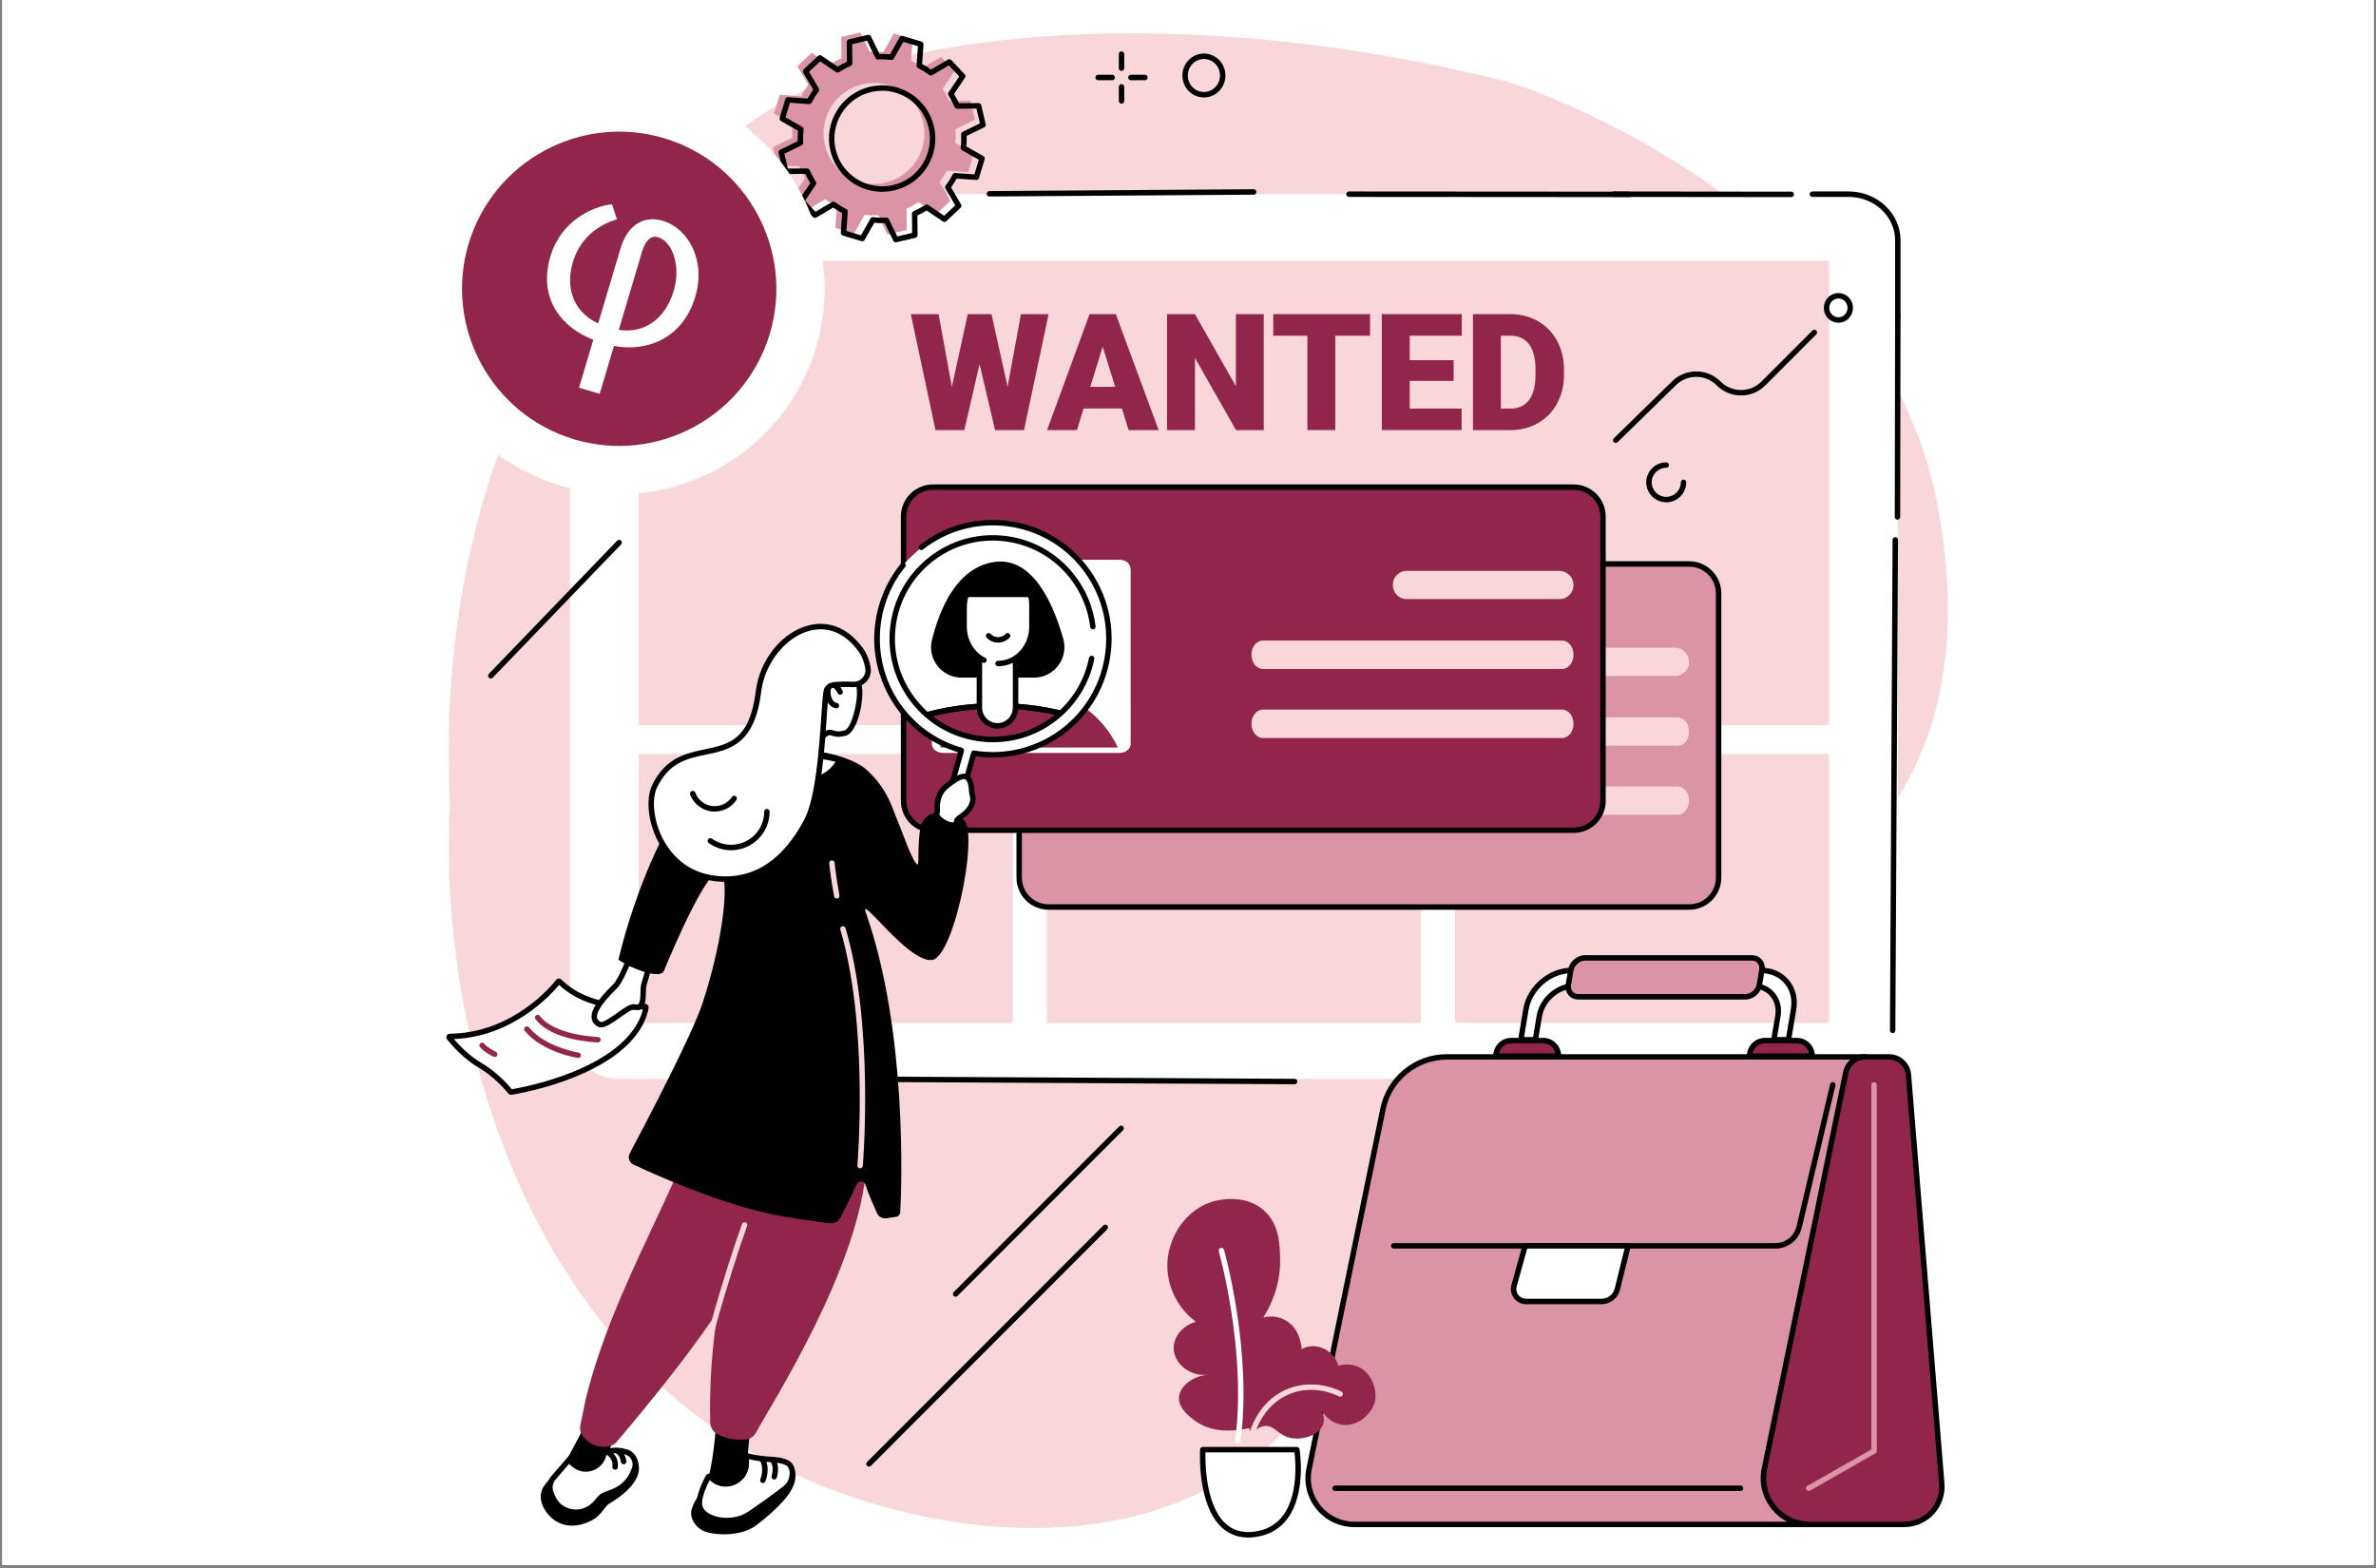 <svg xmlns="http://www.w3.org/2000/svg" xmlns:xlink="http://www.w3.org/1999/xlink" width="500" zoomAndPan="magnify" viewBox="0 0 375 247.5" height="330" preserveAspectRatio="xMidYMid meet" version="1.0"><rect x="0" y="0" width="375" height="247.5" fill="#808080" stroke="none"/><defs><clipPath id="86e6399c83"><path d="M 0.379 0 L 374.621 0 L 374.621 247 L 0.379 247 Z M 0.379 0 " clip-rule="nonzero"/></clipPath><clipPath id="1ae2b4880e"><path d="M 65 13 L 131 13 L 131 79 L 65 79 Z M 65 13 " clip-rule="nonzero"/></clipPath><clipPath id="776f37dd43"><path d="M 92.637 0 L 143.301 40.488 L 102.816 91.156 L 52.148 50.668 Z M 92.637 0 " clip-rule="nonzero"/></clipPath><clipPath id="6e06ac3f1d"><path d="M 92.637 0 L 143.301 40.488 L 102.816 91.156 L 52.148 50.668 Z M 92.637 0 " clip-rule="nonzero"/></clipPath><clipPath id="b2120e5daf"><path d="M 72 20 L 123 20 L 123 71 L 72 71 Z M 72 20 " clip-rule="nonzero"/></clipPath><clipPath id="f5609c9cc5"><path d="M 81.035 14.73 L 128.582 28.895 L 114.418 76.438 L 66.871 62.273 Z M 81.035 14.73 " clip-rule="nonzero"/></clipPath><clipPath id="adb326639c"><path d="M 81.035 14.73 L 128.582 28.895 L 114.418 76.438 L 66.871 62.273 Z M 81.035 14.73 " clip-rule="nonzero"/></clipPath></defs><g clip-path="url(#86e6399c83)"><path fill="#ffffff" d="M 0.379 0 L 374.621 0 L 374.621 254.484 L 0.379 254.484 Z M 0.379 0 " fill-opacity="1" fill-rule="nonzero"/><path fill="#ffffff" d="M 0.379 0 L 374.621 0 L 374.621 247 L 0.379 247 Z M 0.379 0 " fill-opacity="1" fill-rule="nonzero"/><path fill="#ffffff" d="M 0.379 0 L 374.621 0 L 374.621 247 L 0.379 247 Z M 0.379 0 " fill-opacity="1" fill-rule="nonzero"/></g><path fill="#f8d6da" d="M 122.809 16.48 C 63.852 52.984 71.195 123.949 71.023 127 C 69.148 160.344 81.273 209.461 121.027 230.527 C 139.867 240.508 170.23 246.996 193 233.676 C 214.258 221.234 206.418 204.672 230.641 178.66 C 258.539 148.703 279.121 154.309 298.227 127.805 C 310.848 110.301 307.164 87.902 306.105 81.477 C 298.359 34.375 243.617 14.332 237.301 12.754 C 186.23 0 141.234 5.074 122.809 16.48 " fill-opacity="1" fill-rule="nonzero"/><path fill="#ffffff" d="M 291.773 30.652 L 97.723 30.652 C 93.441 30.652 89.969 33.918 89.969 37.945 L 89.969 163.02 C 89.969 167.047 93.441 170.312 97.723 170.312 L 291.773 170.312 C 296.059 170.312 299.531 167.047 299.531 163.02 L 299.531 37.945 C 299.531 33.918 296.059 30.652 291.773 30.652 " fill-opacity="1" fill-rule="nonzero"/><path fill="#000000" d="M 156.156 31.016 C 155.918 31.016 155.727 30.828 155.727 30.59 C 155.727 30.352 155.914 30.16 156.152 30.16 L 197.863 29.871 C 198.102 29.871 198.293 30.062 198.293 30.297 C 198.297 30.535 198.105 30.727 197.871 30.73 L 156.156 31.016 " fill-opacity="1" fill-rule="nonzero"/><path fill="#000000" d="M 257.195 31.113 L 212.898 31.082 C 212.664 31.082 212.473 30.891 212.473 30.652 C 212.473 30.414 212.664 30.223 212.902 30.223 L 257.195 30.254 C 257.43 30.254 257.621 30.449 257.621 30.684 C 257.621 30.922 257.43 31.113 257.195 31.113 " fill-opacity="1" fill-rule="nonzero"/><path fill="#000000" d="M 282.715 31.113 L 254.664 31.082 C 254.426 31.082 254.234 30.887 254.234 30.652 C 254.234 30.414 254.426 30.223 254.664 30.223 L 282.719 30.254 C 282.953 30.254 283.145 30.445 283.145 30.684 C 283.145 30.918 282.953 31.113 282.715 31.113 " fill-opacity="1" fill-rule="nonzero"/><path fill="#000000" d="M 299.531 50.281 C 299.293 50.281 299.102 50.09 299.102 49.852 L 299.102 37.945 C 299.102 34.16 295.816 31.082 291.777 31.082 L 286.047 31.082 C 285.812 31.082 285.617 30.891 285.617 30.652 C 285.617 30.414 285.812 30.223 286.047 30.223 L 291.777 30.223 C 296.289 30.223 299.957 33.688 299.957 37.945 L 299.957 49.852 C 299.957 50.09 299.766 50.281 299.531 50.281 " fill-opacity="1" fill-rule="nonzero"/><path fill="#000000" d="M 299.477 82.027 C 299.238 82.027 299.047 81.836 299.047 81.598 L 299.102 49.852 C 299.102 49.613 299.293 49.422 299.531 49.422 C 299.77 49.422 299.957 49.613 299.957 49.852 L 299.902 81.598 C 299.902 81.836 299.711 82.027 299.477 82.027 " fill-opacity="1" fill-rule="nonzero"/><path fill="#000000" d="M 298.715 163.074 C 298.715 163.074 298.715 163.074 298.711 163.074 C 298.473 163.07 298.281 162.879 298.285 162.641 L 298.703 85.211 C 298.703 84.973 298.895 84.785 299.129 84.785 C 299.133 84.785 299.133 84.785 299.133 84.785 C 299.371 84.785 299.559 84.977 299.559 85.215 L 299.141 162.648 C 299.141 162.883 298.949 163.074 298.715 163.074 " fill-opacity="1" fill-rule="nonzero"/><path fill="#f8d6da" d="M 288.672 114.461 L 100.824 114.461 L 100.824 41.145 L 288.672 41.145 L 288.672 114.461 " fill-opacity="1" fill-rule="nonzero"/><path fill="#f8d6da" d="M 159.844 161.461 L 100.824 161.461 L 100.824 119.023 L 159.844 119.023 L 159.844 161.461 " fill-opacity="1" fill-rule="nonzero"/><path fill="#f8d6da" d="M 224.262 161.461 L 165.238 161.461 L 165.238 119.023 L 224.262 119.023 L 224.262 161.461 " fill-opacity="1" fill-rule="nonzero"/><path fill="#f8d6da" d="M 288.672 161.461 L 229.652 161.461 L 229.652 119.023 L 288.672 119.023 L 288.672 161.461 " fill-opacity="1" fill-rule="nonzero"/><path fill="#000000" d="M 204.32 171.141 C 204.316 171.141 204.316 171.141 204.316 171.141 L 125.043 170.715 C 124.805 170.711 124.613 170.52 124.613 170.281 C 124.617 170.047 124.801 169.859 125.047 169.855 L 204.32 170.285 C 204.559 170.285 204.75 170.477 204.746 170.715 C 204.746 170.953 204.555 171.141 204.32 171.141 " fill-opacity="1" fill-rule="nonzero"/><path fill="#92254c" d="M 159.031 61.062 L 161.129 49.586 L 165.5 49.586 L 161.621 67.887 L 157.051 67.887 L 154.602 57.453 L 152.203 67.887 L 147.645 67.887 L 143.754 49.586 L 148.137 49.586 L 150.23 61.062 L 152.742 49.586 L 156.484 49.586 L 159.031 61.062 " fill-opacity="1" fill-rule="nonzero"/><path fill="#92254c" d="M 172.078 61.062 L 176.008 61.062 L 174.035 54.715 Z M 177.062 64.469 L 171.023 64.469 L 169.969 67.887 L 165.258 67.887 L 171.965 49.586 L 176.105 49.586 L 182.863 67.887 L 178.129 67.887 L 177.062 64.469 " fill-opacity="1" fill-rule="nonzero"/><path fill="#92254c" d="M 199.457 67.887 L 195.078 67.887 L 188.598 56.5 L 188.598 67.887 L 184.191 67.887 L 184.191 49.586 L 188.598 49.586 L 195.062 60.973 L 195.062 49.586 L 199.457 49.586 L 199.457 67.887 " fill-opacity="1" fill-rule="nonzero"/><path fill="#92254c" d="M 216.23 52.992 L 210.746 52.992 L 210.746 67.887 L 206.34 67.887 L 206.34 52.992 L 200.953 52.992 L 200.953 49.586 L 216.23 49.586 L 216.23 52.992 " fill-opacity="1" fill-rule="nonzero"/><path fill="#92254c" d="M 229.426 60.121 L 222.496 60.121 L 222.496 64.492 L 230.684 64.492 L 230.684 67.887 L 218.09 67.887 L 218.09 49.586 L 230.707 49.586 L 230.707 52.992 L 222.496 52.992 L 222.496 56.852 L 229.426 56.852 L 229.426 60.121 " fill-opacity="1" fill-rule="nonzero"/><path fill="#92254c" d="M 236.883 52.992 L 236.883 64.492 L 238.414 64.492 C 239.68 64.492 240.652 64.043 241.328 63.145 C 242.008 62.242 242.348 60.902 242.348 59.125 L 242.348 58.336 C 242.348 56.566 242.008 55.234 241.328 54.34 C 240.652 53.441 239.664 52.992 238.367 52.992 Z M 232.477 67.887 L 232.477 49.586 L 238.367 49.586 C 239.98 49.586 241.434 49.953 242.723 50.688 C 244.012 51.418 245.016 52.453 245.742 53.789 C 246.465 55.129 246.832 56.625 246.84 58.285 L 246.84 59.125 C 246.84 60.805 246.488 62.305 245.777 63.633 C 245.074 64.961 244.074 66 242.793 66.75 C 241.508 67.5 240.074 67.879 238.492 67.887 L 232.477 67.887 " fill-opacity="1" fill-rule="nonzero"/><path fill="#db93a6" d="M 266.605 89.02 L 165.488 89.02 C 162.926 89.02 160.852 91.098 160.852 93.66 L 160.852 138.527 C 160.852 141.09 162.926 143.172 165.488 143.172 L 266.605 143.172 C 269.168 143.172 271.242 141.09 271.242 138.527 L 271.242 93.66 C 271.242 91.098 269.168 89.02 266.605 89.02 " fill-opacity="1" fill-rule="nonzero"/><path fill="#000000" d="M 165.488 89.445 C 163.168 89.445 161.281 91.336 161.281 93.66 L 161.281 138.527 C 161.281 140.852 163.168 142.738 165.488 142.738 L 266.609 142.738 C 268.93 142.738 270.816 140.852 270.816 138.527 L 270.816 93.66 C 270.816 91.336 268.93 89.445 266.609 89.445 Z M 266.609 143.598 L 165.488 143.598 C 162.695 143.598 160.426 141.324 160.426 138.527 L 160.426 93.66 C 160.426 90.863 162.695 88.59 165.488 88.59 L 266.609 88.59 C 269.402 88.59 271.672 90.863 271.672 93.66 L 271.672 138.527 C 271.672 141.324 269.402 143.598 266.609 143.598 " fill-opacity="1" fill-rule="nonzero"/><path fill="#f8d6da" d="M 217.562 128.613 L 264.781 128.613 C 265.777 128.613 266.586 127.609 266.586 126.371 C 266.586 125.137 265.777 124.129 264.781 124.129 L 217.562 124.129 C 216.562 124.129 215.754 125.137 215.754 126.371 C 215.754 127.609 216.562 128.613 217.562 128.613 " fill-opacity="1" fill-rule="nonzero"/><path fill="#f8d6da" d="M 217.562 117.715 L 264.781 117.715 C 265.777 117.715 266.586 116.711 266.586 115.473 C 266.586 114.234 265.777 113.23 264.781 113.23 L 217.562 113.23 C 216.562 113.23 215.754 114.234 215.754 115.473 C 215.754 116.711 216.562 117.715 217.562 117.715 " fill-opacity="1" fill-rule="nonzero"/><path fill="#f8d6da" d="M 264.363 102.238 L 240.215 102.238 C 239.023 102.238 238.062 103.234 238.062 104.461 C 238.062 105.691 239.023 106.688 240.215 106.688 L 264.418 106.688 C 265.656 106.688 266.652 105.633 266.586 104.336 C 266.52 103.145 265.516 102.238 264.363 102.238 " fill-opacity="1" fill-rule="nonzero"/><path fill="#ffffff" d="M 167.133 130.543 L 194.887 130.543 C 195.648 130.543 196.27 130.109 196.266 129.574 L 196.266 102.055 C 196.246 101.328 195.746 100.914 194.887 100.914 L 167.129 100.914 C 166.445 100.914 165.859 101.266 165.75 101.746 L 165.75 129.574 C 165.75 130.109 166.367 130.543 167.133 130.543 " fill-opacity="1" fill-rule="nonzero"/><path fill="#92254c" d="M 187.371 110.883 C 187.371 114.504 184.441 117.441 180.824 117.441 C 177.207 117.441 174.273 114.504 174.273 110.883 C 174.273 107.262 177.207 104.328 180.824 104.328 C 184.441 104.328 187.371 107.262 187.371 110.883 " fill-opacity="1" fill-rule="nonzero"/><path fill="#92254c" d="M 166.438 130.234 C 173.418 118.363 189.234 118.098 194.887 130.543 L 166.438 130.234 " fill-opacity="1" fill-rule="nonzero"/><path fill="#ffffff" d="M 166.176 101.805 L 166.176 129.574 C 166.176 129.828 166.586 130.113 167.133 130.113 L 194.887 130.113 C 195.43 130.113 195.84 129.828 195.84 129.574 L 195.836 102.055 C 195.832 101.887 195.816 101.344 194.887 101.344 L 167.129 101.344 C 166.633 101.344 166.262 101.574 166.176 101.805 Z M 194.887 130.973 L 167.133 130.973 C 166.117 130.973 165.32 130.355 165.32 129.574 L 165.32 101.746 C 165.32 101.711 165.324 101.68 165.332 101.648 C 165.488 100.973 166.242 100.484 167.129 100.484 L 194.887 100.484 C 195.973 100.484 196.668 101.082 196.695 102.043 L 196.695 129.574 C 196.695 130.355 195.902 130.973 194.887 130.973 " fill-opacity="1" fill-rule="nonzero"/><path fill="#92254c" d="M 248.367 76.891 L 147.246 76.891 C 144.684 76.891 142.609 78.969 142.609 81.535 L 142.609 126.402 C 142.609 128.965 144.684 131.043 147.246 131.043 L 248.367 131.043 C 250.926 131.043 253 128.965 253 126.402 L 253 81.535 C 253 78.969 250.926 76.891 248.367 76.891 " fill-opacity="1" fill-rule="nonzero"/><path fill="#000000" d="M 147.246 77.32 C 144.926 77.32 143.039 79.211 143.039 81.535 L 143.039 126.402 C 143.039 128.723 144.926 130.617 147.246 130.617 L 248.367 130.617 C 250.688 130.617 252.574 128.723 252.574 126.402 L 252.574 81.535 C 252.574 79.211 250.688 77.32 248.367 77.32 Z M 248.367 131.473 L 147.246 131.473 C 144.453 131.473 142.18 129.199 142.18 126.402 L 142.18 81.535 C 142.18 78.738 144.453 76.465 147.246 76.465 L 248.367 76.465 C 251.156 76.465 253.43 78.738 253.43 81.535 L 253.43 126.402 C 253.43 129.199 251.156 131.473 248.367 131.473 " fill-opacity="1" fill-rule="nonzero"/><path fill="#f8d6da" d="M 199.32 116.488 L 246.539 116.488 C 247.539 116.488 248.348 115.484 248.348 114.246 C 248.348 113.008 247.539 112.004 246.539 112.004 L 199.32 112.004 C 198.32 112.004 197.512 113.008 197.512 114.246 C 197.512 115.484 198.32 116.488 199.32 116.488 " fill-opacity="1" fill-rule="nonzero"/><path fill="#f8d6da" d="M 199.32 105.59 L 246.539 105.59 C 247.539 105.59 248.348 104.586 248.348 103.348 C 248.348 102.109 247.539 101.105 246.539 101.105 L 199.32 101.105 C 198.32 101.105 197.512 102.109 197.512 103.348 C 197.512 104.586 198.32 105.59 199.32 105.59 " fill-opacity="1" fill-rule="nonzero"/><path fill="#f8d6da" d="M 246.121 90.113 L 221.973 90.113 C 220.785 90.113 219.82 91.109 219.82 92.336 C 219.82 93.566 220.785 94.562 221.973 94.562 L 246.176 94.562 C 247.414 94.562 248.41 93.508 248.34 92.211 C 248.281 91.02 247.277 90.113 246.121 90.113 " fill-opacity="1" fill-rule="nonzero"/><path fill="#ffffff" d="M 148.887 118.418 L 176.641 118.418 C 177.406 118.418 178.023 117.984 178.023 117.445 L 178.023 89.93 C 178.004 89.203 177.504 88.789 176.641 88.789 L 148.887 88.789 C 148.203 88.789 147.617 89.141 147.508 89.617 L 147.504 117.445 C 147.504 117.984 148.125 118.418 148.887 118.418 " fill-opacity="1" fill-rule="nonzero"/><path fill="#92254c" d="M 169.129 98.758 C 169.129 102.379 166.195 105.316 162.578 105.316 C 158.961 105.316 156.031 102.379 156.031 98.758 C 156.031 95.137 158.961 92.203 162.578 92.203 C 166.195 92.203 169.129 95.137 169.129 98.758 " fill-opacity="1" fill-rule="nonzero"/><path fill="#92254c" d="M 148.195 118.109 C 155.176 106.238 170.992 105.973 176.641 118.418 L 148.195 118.109 " fill-opacity="1" fill-rule="nonzero"/><path fill="#ffffff" d="M 147.934 89.676 L 147.934 117.445 C 147.934 117.703 148.344 117.988 148.887 117.988 L 176.641 117.988 C 176.922 117.988 177.188 117.914 177.375 117.781 C 177.457 117.723 177.594 117.602 177.594 117.445 L 177.594 89.93 C 177.59 89.762 177.574 89.219 176.641 89.219 L 148.887 89.219 C 148.391 89.219 148.02 89.449 147.934 89.676 Z M 176.641 118.848 L 148.887 118.848 C 147.871 118.848 147.078 118.23 147.078 117.445 L 147.078 89.617 C 147.078 89.586 147.082 89.555 147.09 89.523 C 147.242 88.848 148 88.359 148.887 88.359 L 176.641 88.359 C 177.73 88.359 178.426 88.957 178.449 89.918 L 178.453 117.445 C 178.453 117.844 178.238 118.223 177.867 118.484 C 177.535 118.719 177.098 118.848 176.641 118.848 " fill-opacity="1" fill-rule="nonzero"/><path fill="#db93a6" d="M 136.113 13.309 C 140.395 12.301 144.68 14.961 145.684 19.246 C 146.691 23.531 144.035 27.82 139.754 28.828 C 135.477 29.836 131.191 27.176 130.184 22.891 C 129.18 18.605 131.836 14.316 136.113 13.309 Z M 122.008 23.223 L 122.715 26.238 L 126.09 26.207 C 126.379 26.879 126.719 27.512 127.105 28.109 L 125.215 30.91 L 127.336 33.164 L 130.246 31.449 C 130.824 31.875 131.434 32.258 132.074 32.582 L 131.836 35.957 L 134.797 36.852 L 136.457 33.91 C 137.164 33.992 137.887 34.012 138.609 33.977 L 140.086 37.016 L 143.098 36.309 L 143.07 32.926 C 143.738 32.637 144.371 32.297 144.969 31.91 L 147.766 33.801 L 150.02 31.684 L 148.305 28.766 C 148.73 28.191 149.109 27.578 149.438 26.938 L 152.805 27.176 L 153.699 24.211 L 150.762 22.547 C 150.844 21.84 150.863 21.117 150.824 20.391 L 153.863 18.914 L 153.156 15.898 L 149.777 15.926 C 149.492 15.258 149.152 14.625 148.762 14.027 L 150.652 11.227 L 148.535 8.969 L 145.625 10.688 C 145.047 10.262 144.434 9.879 143.797 9.551 L 144.035 6.18 L 141.074 5.285 L 139.414 8.227 C 138.707 8.145 137.984 8.121 137.258 8.16 L 135.781 5.121 L 132.773 5.828 L 132.801 9.211 C 132.133 9.5 131.5 9.84 130.902 10.227 L 128.105 8.336 L 125.852 10.453 L 127.566 13.367 C 127.141 13.945 126.762 14.559 126.434 15.199 L 123.062 14.961 L 122.172 17.926 L 125.109 19.59 C 125.027 20.297 125.004 21.016 125.043 21.742 L 122.008 23.223 " fill-opacity="1" fill-rule="nonzero"/><path fill="#000000" d="M 139.242 14.324 C 138.664 14.324 138.082 14.391 137.508 14.527 C 135.547 14.988 133.887 16.184 132.824 17.898 C 131.766 19.609 131.434 21.633 131.895 23.594 C 132.355 25.555 133.551 27.219 135.262 28.281 C 136.973 29.344 138.992 29.672 140.953 29.211 C 142.91 28.75 144.574 27.555 145.633 25.844 C 146.691 24.129 147.023 22.105 146.562 20.145 C 146.102 18.184 144.906 16.52 143.195 15.461 C 141.988 14.711 140.629 14.324 139.242 14.324 Z M 139.211 30.273 C 137.672 30.273 136.152 29.844 134.809 29.012 C 132.906 27.828 131.574 25.977 131.062 23.789 C 130.547 21.605 130.918 19.352 132.098 17.445 C 133.277 15.539 135.129 14.207 137.312 13.691 L 137.406 14.109 L 137.312 13.691 C 139.492 13.18 141.742 13.547 143.648 14.727 C 145.555 15.91 146.883 17.766 147.398 19.949 C 147.91 22.133 147.543 24.387 146.359 26.293 C 145.18 28.203 143.328 29.535 141.148 30.047 C 140.504 30.199 139.855 30.273 139.211 30.273 Z M 139.906 34.348 C 140.066 34.348 140.219 34.441 140.289 34.59 L 141.617 37.32 L 143.961 36.77 L 143.934 33.73 C 143.934 33.559 144.035 33.402 144.191 33.336 C 144.84 33.055 145.457 32.723 146.031 32.352 C 146.172 32.258 146.359 32.258 146.504 32.355 L 149.016 34.059 L 150.77 32.406 L 149.227 29.785 C 149.141 29.637 149.148 29.449 149.254 29.312 C 149.664 28.754 150.035 28.16 150.348 27.543 C 150.426 27.387 150.59 27.297 150.762 27.309 L 153.789 27.523 L 154.484 25.215 L 151.844 23.723 C 151.695 23.637 151.609 23.469 151.629 23.301 C 151.711 22.621 151.73 21.918 151.691 21.215 C 151.684 21.043 151.777 20.883 151.934 20.809 L 154.664 19.48 L 154.113 17.133 L 151.078 17.16 C 150.906 17.16 150.746 17.059 150.68 16.898 C 150.398 16.25 150.07 15.633 149.699 15.059 C 149.605 14.914 149.605 14.73 149.703 14.586 L 151.398 12.074 L 149.75 10.316 L 147.137 11.859 C 146.988 11.945 146.801 11.938 146.664 11.832 C 146.105 11.422 145.512 11.055 144.895 10.734 C 144.742 10.66 144.648 10.496 144.66 10.324 L 144.875 7.293 L 142.57 6.598 L 141.078 9.238 C 140.996 9.387 140.828 9.473 140.656 9.453 C 139.98 9.375 139.277 9.352 138.574 9.391 C 138.406 9.402 138.242 9.305 138.168 9.148 L 136.84 6.418 L 134.496 6.969 L 134.523 10.008 C 134.523 10.18 134.422 10.336 134.266 10.402 C 133.617 10.684 133 11.016 132.43 11.387 C 132.285 11.484 132.098 11.48 131.953 11.383 L 129.445 9.684 L 127.691 11.336 L 129.23 13.953 C 129.316 14.102 129.309 14.289 129.207 14.426 C 128.793 14.984 128.426 15.578 128.109 16.199 C 128.031 16.352 127.867 16.441 127.695 16.43 L 124.668 16.215 L 123.973 18.523 L 126.613 20.016 C 126.762 20.102 126.848 20.27 126.828 20.438 C 126.75 21.117 126.727 21.82 126.766 22.523 C 126.773 22.695 126.68 22.855 126.527 22.934 L 123.797 24.262 L 124.348 26.609 L 127.383 26.582 C 127.551 26.582 127.711 26.684 127.777 26.84 C 128.059 27.488 128.387 28.105 128.762 28.68 C 128.855 28.824 128.852 29.012 128.754 29.152 L 127.059 31.668 L 128.707 33.426 L 131.32 31.883 C 131.469 31.793 131.656 31.801 131.793 31.906 C 132.352 32.316 132.945 32.688 133.562 33.004 C 133.719 33.082 133.809 33.242 133.797 33.414 L 133.582 36.449 L 135.887 37.145 L 137.379 34.504 C 137.461 34.352 137.629 34.266 137.801 34.285 C 138.48 34.363 139.18 34.387 139.883 34.348 C 139.891 34.348 139.898 34.348 139.906 34.348 Z M 141.383 38.246 C 141.219 38.246 141.07 38.156 140.996 38.004 L 139.641 35.219 C 139.086 35.234 138.531 35.219 137.984 35.168 L 136.461 37.863 C 136.363 38.039 136.156 38.121 135.965 38.062 L 133.004 37.172 C 132.812 37.109 132.688 36.93 132.703 36.727 L 132.922 33.637 C 132.438 33.375 131.965 33.082 131.516 32.762 L 128.848 34.336 C 128.676 34.438 128.453 34.406 128.316 34.262 L 126.199 32.004 C 126.062 31.859 126.043 31.637 126.156 31.469 L 127.887 28.906 C 127.602 28.441 127.34 27.949 127.109 27.441 L 124.012 27.469 C 123.809 27.473 123.637 27.332 123.59 27.137 L 122.883 24.125 C 122.836 23.93 122.934 23.727 123.113 23.641 L 125.898 22.285 C 125.879 21.727 125.895 21.168 125.945 20.625 L 123.254 19.102 C 123.078 19.004 122.996 18.797 123.055 18.602 L 123.949 15.637 C 124.004 15.445 124.188 15.32 124.387 15.332 L 127.477 15.555 C 127.738 15.07 128.031 14.598 128.352 14.148 L 126.777 11.473 C 126.676 11.301 126.707 11.082 126.852 10.945 L 129.105 8.824 C 129.254 8.688 129.473 8.668 129.641 8.781 L 132.203 10.516 C 132.668 10.227 133.156 9.965 133.664 9.734 L 133.637 6.633 C 133.633 6.434 133.773 6.258 133.969 6.211 L 136.977 5.504 C 137.172 5.457 137.375 5.555 137.461 5.734 L 138.816 8.523 C 139.375 8.504 139.93 8.52 140.473 8.57 L 141.996 5.875 C 142.094 5.699 142.301 5.617 142.492 5.676 L 145.453 6.57 C 145.645 6.629 145.77 6.812 145.758 7.012 L 145.535 10.105 C 146.023 10.367 146.492 10.66 146.941 10.977 L 149.613 9.402 C 149.785 9.301 150.004 9.332 150.141 9.48 L 152.258 11.734 C 152.398 11.883 152.414 12.105 152.301 12.27 L 150.57 14.836 C 150.855 15.301 151.117 15.789 151.352 16.297 L 154.445 16.27 C 154.637 16.262 154.82 16.406 154.867 16.602 L 155.574 19.617 C 155.621 19.812 155.523 20.012 155.344 20.098 L 152.559 21.453 C 152.578 22.016 152.562 22.57 152.512 23.113 L 155.203 24.637 C 155.379 24.738 155.461 24.945 155.402 25.137 L 154.512 28.102 C 154.453 28.293 154.27 28.418 154.07 28.406 L 150.98 28.184 C 150.719 28.672 150.426 29.145 150.109 29.594 L 151.68 32.266 C 151.781 32.438 151.75 32.66 151.605 32.797 L 149.352 34.918 C 149.207 35.055 148.984 35.07 148.816 34.961 L 146.254 33.223 C 145.789 33.512 145.301 33.773 144.793 34.004 L 144.82 37.105 C 144.824 37.309 144.684 37.48 144.492 37.527 L 141.48 38.238 C 141.445 38.242 141.414 38.246 141.383 38.246 " fill-opacity="1" fill-rule="nonzero"/><path fill="#db93a6" d="M 94.676 34.219 C 102 32.496 109.336 37.043 111.055 44.379 C 112.777 51.711 108.23 59.055 100.906 60.777 C 93.582 62.5 86.25 57.949 84.531 50.613 C 82.809 43.281 87.352 35.941 94.676 34.219 Z M 70.535 51.184 L 71.746 56.344 L 77.527 56.293 C 78.02 57.438 78.598 58.527 79.262 59.551 L 76.027 64.336 L 79.652 68.199 L 84.633 65.258 C 85.621 65.992 86.668 66.641 87.766 67.199 L 87.355 72.977 L 92.422 74.504 L 95.262 69.473 C 96.473 69.613 97.707 69.648 98.949 69.582 L 101.477 74.789 L 106.629 73.574 L 106.578 67.789 C 107.719 67.293 108.809 66.715 109.828 66.051 L 114.613 69.285 L 118.469 65.656 L 115.535 60.672 C 116.266 59.68 116.914 58.633 117.473 57.535 L 123.238 57.949 L 124.77 52.875 L 119.742 50.027 C 119.883 48.816 119.918 47.582 119.852 46.34 L 125.051 43.809 L 123.84 38.648 L 118.059 38.699 C 117.566 37.555 116.984 36.469 116.32 35.445 L 119.555 30.656 L 115.934 26.797 L 110.949 29.734 C 109.961 29 108.914 28.352 107.82 27.789 L 108.23 22.02 L 103.164 20.488 L 100.32 25.52 C 99.109 25.379 97.879 25.344 96.637 25.41 L 94.109 20.207 L 88.957 21.418 L 89.008 27.203 C 87.863 27.699 86.777 28.281 85.754 28.945 L 80.973 25.707 L 77.117 29.336 L 80.051 34.32 C 79.32 35.312 78.672 36.359 78.113 37.457 L 72.344 37.047 L 70.816 42.117 L 75.844 44.965 C 75.703 46.176 75.668 47.41 75.734 48.656 L 70.535 51.184 " fill-opacity="1" fill-rule="nonzero"/><path fill="#000000" d="M 100.031 35.656 C 99.02 35.656 98 35.773 96.988 36.008 C 89.906 37.676 85.496 44.801 87.16 51.891 C 88.824 58.984 95.938 63.398 103.023 61.73 C 106.453 60.926 109.367 58.828 111.223 55.828 C 113.078 52.828 113.656 49.285 112.852 45.848 C 112.047 42.414 109.949 39.5 106.953 37.641 C 104.84 36.328 102.457 35.656 100.031 35.656 Z M 100.004 62.941 C 93.633 62.941 87.844 58.562 86.324 52.086 C 84.555 44.535 89.25 36.949 96.793 35.176 C 100.445 34.316 104.215 34.934 107.406 36.91 C 110.598 38.891 112.828 41.996 113.684 45.652 C 114.543 49.312 113.926 53.086 111.949 56.281 C 109.973 59.477 106.871 61.707 103.219 62.566 C 102.141 62.82 101.066 62.941 100.004 62.941 Z M 101.164 70.527 C 101.324 70.527 101.477 70.621 101.547 70.77 L 103.926 75.664 L 108.41 74.609 L 108.363 69.168 C 108.359 68.992 108.461 68.836 108.621 68.77 C 109.742 68.285 110.812 67.711 111.809 67.062 C 111.953 66.969 112.141 66.973 112.281 67.066 L 116.781 70.113 L 120.137 66.953 L 117.379 62.262 C 117.289 62.113 117.301 61.926 117.402 61.789 C 118.117 60.82 118.758 59.789 119.305 58.715 C 119.383 58.562 119.547 58.469 119.715 58.484 L 125.141 58.871 L 126.473 54.453 L 121.746 51.777 C 121.594 51.691 121.512 51.523 121.531 51.352 C 121.664 50.172 121.703 48.957 121.637 47.734 C 121.629 47.562 121.723 47.402 121.875 47.328 L 126.766 44.945 L 125.715 40.453 L 120.277 40.504 C 120.09 40.504 119.945 40.402 119.879 40.246 C 119.395 39.121 118.82 38.047 118.176 37.051 C 118.082 36.91 118.082 36.723 118.18 36.578 L 121.223 32.074 L 118.066 28.711 L 113.383 31.477 C 113.234 31.562 113.047 31.555 112.91 31.453 C 111.941 30.734 110.91 30.094 109.84 29.547 C 109.684 29.469 109.594 29.309 109.605 29.133 L 109.992 23.703 L 105.582 22.371 L 102.906 27.102 C 102.824 27.254 102.656 27.34 102.484 27.32 C 101.309 27.184 100.09 27.148 98.871 27.211 C 98.703 27.223 98.539 27.129 98.465 26.973 L 96.086 22.074 L 91.602 23.133 L 91.648 28.574 C 91.652 28.746 91.551 28.906 91.391 28.973 C 90.27 29.457 89.195 30.031 88.203 30.676 C 88.059 30.77 87.871 30.77 87.727 30.676 L 83.23 27.629 L 79.875 30.785 L 82.633 35.477 C 82.723 35.625 82.711 35.812 82.609 35.953 C 81.895 36.918 81.254 37.953 80.707 39.027 C 80.629 39.18 80.469 39.27 80.293 39.258 L 74.871 38.871 L 73.539 43.289 L 78.266 45.965 C 78.414 46.051 78.5 46.215 78.48 46.387 C 78.344 47.566 78.309 48.785 78.375 50.004 C 78.383 50.176 78.289 50.34 78.133 50.414 L 73.242 52.793 L 74.297 57.285 L 79.734 57.238 C 79.906 57.238 80.062 57.34 80.133 57.496 C 80.617 58.617 81.188 59.691 81.836 60.688 C 81.93 60.832 81.926 61.02 81.832 61.164 L 78.789 65.664 L 81.945 69.027 L 86.629 66.262 C 86.777 66.176 86.965 66.184 87.102 66.289 C 88.07 67.004 89.102 67.648 90.172 68.191 C 90.324 68.27 90.418 68.434 90.406 68.605 L 90.02 74.035 L 94.43 75.371 L 97.102 70.637 C 97.188 70.488 97.355 70.402 97.527 70.422 C 98.703 70.559 99.918 70.594 101.141 70.527 C 101.148 70.527 101.156 70.527 101.164 70.527 Z M 103.688 76.59 C 103.527 76.59 103.375 76.5 103.305 76.348 L 100.898 71.398 C 99.824 71.441 98.758 71.41 97.711 71.305 L 95.008 76.09 C 94.91 76.266 94.703 76.348 94.512 76.289 L 89.445 74.758 C 89.25 74.703 89.125 74.52 89.141 74.32 L 89.531 68.824 C 88.59 68.332 87.684 67.77 86.82 67.145 L 82.082 69.941 C 81.91 70.043 81.691 70.012 81.555 69.863 L 77.93 66.004 C 77.793 65.855 77.773 65.637 77.887 65.469 L 80.965 60.914 C 80.402 60.027 79.898 59.082 79.461 58.098 L 73.961 58.148 C 73.754 58.141 73.586 58.012 73.539 57.816 L 72.332 52.656 C 72.285 52.461 72.379 52.262 72.562 52.172 L 77.504 49.766 C 77.461 48.691 77.492 47.617 77.598 46.57 L 72.82 43.867 C 72.645 43.766 72.562 43.562 72.621 43.367 L 74.148 38.297 C 74.207 38.102 74.387 37.977 74.59 37.992 L 80.074 38.383 C 80.57 37.441 81.133 36.531 81.754 35.672 L 78.961 30.926 C 78.859 30.754 78.891 30.531 79.035 30.395 L 82.895 26.766 C 83.039 26.629 83.262 26.613 83.426 26.727 L 87.977 29.805 C 88.863 29.242 89.809 28.738 90.789 28.297 L 90.742 22.797 C 90.738 22.594 90.875 22.422 91.07 22.375 L 96.223 21.16 C 96.418 21.117 96.621 21.211 96.707 21.391 L 99.109 26.34 C 100.188 26.297 101.254 26.328 102.301 26.438 L 105.004 21.648 C 105.102 21.477 105.309 21.395 105.5 21.449 L 110.566 22.98 C 110.758 23.039 110.887 23.223 110.871 23.422 L 110.48 28.914 C 111.418 29.41 112.328 29.973 113.188 30.594 L 117.926 27.801 C 118.098 27.699 118.32 27.73 118.457 27.875 L 122.082 31.734 C 122.219 31.883 122.234 32.105 122.125 32.27 L 119.047 36.824 C 119.609 37.715 120.113 38.66 120.551 39.645 L 126.047 39.594 C 126.051 39.594 126.051 39.594 126.051 39.594 C 126.25 39.594 126.422 39.73 126.469 39.926 L 127.68 45.086 C 127.727 45.281 127.629 45.48 127.449 45.566 L 122.504 47.977 C 122.551 49.051 122.52 50.121 122.41 51.168 L 127.191 53.875 C 127.367 53.973 127.449 54.18 127.391 54.371 L 125.863 59.445 C 125.805 59.637 125.621 59.762 125.422 59.75 L 119.938 59.359 C 119.441 60.297 118.879 61.207 118.258 62.07 L 121.051 66.812 C 121.152 66.988 121.121 67.207 120.973 67.344 L 117.117 70.973 C 116.973 71.109 116.75 71.129 116.586 71.016 L 112.035 67.934 C 111.148 68.496 110.203 69.004 109.223 69.441 L 109.27 74.945 C 109.273 75.145 109.133 75.32 108.938 75.367 L 103.789 76.578 C 103.754 76.586 103.723 76.59 103.688 76.59 " fill-opacity="1" fill-rule="nonzero"/><path fill="#000000" d="M 177.012 11.191 C 176.773 11.191 176.582 10.996 176.582 10.762 L 176.582 8.543 C 176.582 8.305 176.773 8.113 177.012 8.113 C 177.246 8.113 177.438 8.305 177.438 8.543 L 177.438 10.762 C 177.438 10.996 177.246 11.191 177.012 11.191 " fill-opacity="1" fill-rule="nonzero"/><path fill="#000000" d="M 177.012 16.359 C 176.773 16.359 176.582 16.168 176.582 15.93 L 176.582 13.711 C 176.582 13.477 176.773 13.281 177.012 13.281 C 177.246 13.281 177.438 13.477 177.438 13.711 L 177.438 15.93 C 177.438 16.168 177.246 16.359 177.012 16.359 " fill-opacity="1" fill-rule="nonzero"/><path fill="#000000" d="M 175.535 12.664 L 173.32 12.664 C 173.086 12.664 172.891 12.473 172.891 12.234 C 172.891 11.996 173.086 11.805 173.32 11.805 L 175.535 11.805 C 175.773 11.805 175.965 11.996 175.965 12.234 C 175.965 12.473 175.773 12.664 175.535 12.664 " fill-opacity="1" fill-rule="nonzero"/><path fill="#000000" d="M 180.699 12.664 L 178.484 12.664 C 178.246 12.664 178.055 12.473 178.055 12.234 C 178.055 11.996 178.246 11.805 178.484 11.805 L 180.699 11.805 C 180.938 11.805 181.129 11.996 181.129 12.234 C 181.129 12.473 180.938 12.664 180.699 12.664 " fill-opacity="1" fill-rule="nonzero"/><path fill="#000000" d="M 188.816 9.141 L 188.82 9.141 Z M 190.012 9.312 C 189.664 9.312 189.32 9.387 188.992 9.535 C 187.707 10.109 187.121 11.652 187.688 12.969 C 187.965 13.613 188.469 14.102 189.109 14.352 C 189.738 14.594 190.418 14.578 191.031 14.301 C 192.32 13.723 192.902 12.184 192.336 10.863 C 192.059 10.223 191.555 9.73 190.914 9.48 C 190.621 9.367 190.316 9.312 190.012 9.312 Z M 190.016 15.379 C 189.605 15.379 189.195 15.305 188.801 15.152 C 187.945 14.82 187.27 14.164 186.902 13.309 C 186.148 11.562 186.93 9.52 188.641 8.75 C 189.465 8.379 190.383 8.355 191.223 8.684 C 192.082 9.016 192.754 9.668 193.121 10.527 C 193.875 12.27 193.094 14.312 191.387 15.086 C 190.945 15.281 190.48 15.379 190.016 15.379 " fill-opacity="1" fill-rule="nonzero"/><path fill="#000000" d="M 255.004 69.918 C 254.891 69.918 254.781 69.875 254.695 69.789 C 254.531 69.621 254.535 69.348 254.703 69.184 L 263.879 60.219 C 264.898 59.195 266.262 58.629 267.711 58.629 C 269.16 58.629 270.523 59.195 271.551 60.219 C 272.414 61.086 273.562 61.562 274.785 61.562 C 276.004 61.562 277.152 61.086 278.016 60.219 L 286.051 52.176 C 286.219 52.008 286.488 52.008 286.656 52.176 C 286.824 52.344 286.824 52.613 286.656 52.781 L 278.621 60.828 C 277.598 61.855 276.234 62.418 274.785 62.418 C 273.332 62.418 271.969 61.855 270.945 60.828 C 270.082 59.965 268.934 59.488 267.711 59.488 C 266.492 59.488 265.344 59.965 264.48 60.828 L 255.301 69.797 C 255.219 69.879 255.109 69.918 255.004 69.918 " fill-opacity="1" fill-rule="nonzero"/><path fill="#000000" d="M 262.984 79.285 C 261.246 79.285 259.828 77.871 259.828 76.133 C 259.828 74.395 261.246 72.977 262.984 72.977 C 263.219 72.977 263.414 73.168 263.414 73.406 C 263.414 73.645 263.219 73.836 262.984 73.836 C 261.715 73.836 260.684 74.863 260.684 76.133 C 260.684 77.398 261.715 78.43 262.984 78.43 C 264.25 78.43 265.281 77.398 265.281 76.133 C 265.281 75.895 265.473 75.703 265.711 75.703 C 265.945 75.703 266.137 75.895 266.137 76.133 C 266.137 77.871 264.723 79.285 262.984 79.285 " fill-opacity="1" fill-rule="nonzero"/><path fill="#000000" d="M 290.152 47.113 C 289.957 47.113 289.762 47.156 289.574 47.242 C 288.844 47.57 288.512 48.449 288.836 49.199 C 288.992 49.566 289.281 49.848 289.645 49.988 C 290 50.125 290.383 50.113 290.73 49.957 C 291.461 49.629 291.793 48.75 291.473 48 C 291.312 47.633 291.027 47.352 290.664 47.211 C 290.496 47.148 290.324 47.113 290.152 47.113 Z M 290.152 50.941 C 289.879 50.941 289.598 50.891 289.332 50.785 C 288.754 50.562 288.297 50.117 288.047 49.539 C 287.543 48.359 288.066 46.977 289.223 46.457 C 289.781 46.207 290.402 46.191 290.973 46.414 C 291.555 46.637 292.008 47.082 292.258 47.656 C 292.766 48.836 292.238 50.223 291.082 50.742 C 290.785 50.875 290.469 50.941 290.152 50.941 " fill-opacity="1" fill-rule="nonzero"/><path fill="#000000" d="M 137.148 231.5 C 137.039 231.5 136.93 231.461 136.844 231.375 C 136.676 231.211 136.676 230.938 136.844 230.77 L 174.145 193.426 C 174.312 193.258 174.582 193.258 174.75 193.426 C 174.918 193.594 174.918 193.863 174.75 194.031 L 137.449 231.375 C 137.367 231.461 137.258 231.5 137.148 231.5 " fill-opacity="1" fill-rule="nonzero"/><path fill="#000000" d="M 150.824 204.68 C 150.715 204.68 150.605 204.641 150.52 204.555 C 150.352 204.387 150.352 204.117 150.52 203.949 L 176.637 177.801 C 176.805 177.633 177.074 177.633 177.242 177.801 C 177.41 177.969 177.41 178.238 177.242 178.406 L 151.125 204.555 C 151.043 204.641 150.934 204.68 150.824 204.68 " fill-opacity="1" fill-rule="nonzero"/><path fill="#000000" d="M 77.461 107.094 C 77.355 107.094 77.246 107.055 77.164 106.973 C 76.992 106.809 76.988 106.539 77.152 106.367 L 97.41 85.336 C 97.574 85.164 97.848 85.16 98.016 85.328 C 98.188 85.492 98.191 85.762 98.027 85.934 L 77.77 106.965 C 77.684 107.051 77.574 107.094 77.461 107.094 " fill-opacity="1" fill-rule="nonzero"/><path fill="#db93a6" d="M 290.691 240.617 L 213.75 240.617 C 209.133 240.617 205.676 236.375 206.605 231.844 L 218.277 175.031 C 219.262 170.254 223.461 166.828 228.332 166.828 L 294.328 166.828 L 290.691 240.617 " fill-opacity="1" fill-rule="nonzero"/><path fill="#000000" d="M 228.332 167.254 C 223.688 167.254 219.637 170.562 218.699 175.117 L 207.027 231.934 C 206.609 233.965 207.121 236.051 208.43 237.66 C 209.738 239.266 211.68 240.188 213.75 240.188 L 290.281 240.188 L 293.879 167.254 Z M 290.691 241.047 L 213.75 241.047 C 211.422 241.047 209.238 240.012 207.766 238.199 C 206.293 236.395 205.719 234.043 206.188 231.758 L 217.859 174.945 C 218.879 169.992 223.281 166.395 228.332 166.395 L 294.328 166.395 C 294.449 166.395 294.559 166.445 294.641 166.531 C 294.719 166.613 294.762 166.73 294.758 166.848 L 291.117 240.641 C 291.109 240.867 290.918 241.047 290.691 241.047 " fill-opacity="1" fill-rule="nonzero"/><path fill="#92254c" d="M 300.539 240.617 L 285.609 240.617 C 280.992 240.617 277.535 236.375 278.465 231.844 L 291.32 169.27 C 291.613 167.848 292.867 166.828 294.316 166.828 L 298.156 166.828 C 299.75 166.828 301.074 168.047 301.203 169.637 L 306.461 234.188 C 306.746 237.652 304.012 240.617 300.539 240.617 " fill-opacity="1" fill-rule="nonzero"/><path fill="#000000" d="M 294.316 167.254 C 293.074 167.254 291.992 168.141 291.746 169.355 L 278.887 231.934 C 278.469 233.965 278.98 236.051 280.289 237.66 C 281.598 239.266 283.539 240.188 285.609 240.188 L 300.543 240.188 C 302.098 240.188 303.539 239.559 304.594 238.41 C 305.648 237.262 306.16 235.777 306.035 234.223 L 300.777 169.672 C 300.664 168.316 299.516 167.254 298.156 167.254 Z M 300.543 241.047 L 285.609 241.047 C 283.277 241.047 281.098 240.012 279.625 238.203 C 278.152 236.395 277.574 234.043 278.047 231.758 L 290.902 169.184 C 291.234 167.57 292.668 166.395 294.316 166.395 L 298.156 166.395 C 299.957 166.395 301.484 167.805 301.629 169.602 L 306.891 234.152 C 307.035 235.922 306.426 237.688 305.227 238.992 C 304.023 240.297 302.316 241.047 300.543 241.047 " fill-opacity="1" fill-rule="nonzero"/><path fill="#000000" d="M 280.207 197.078 L 219.965 197.078 C 219.727 197.078 219.535 196.887 219.535 196.648 C 219.535 196.41 219.727 196.219 219.965 196.219 L 280.207 196.219 C 281.801 196.219 283.172 195.137 283.539 193.582 L 288.848 171.137 C 288.902 170.906 289.133 170.762 289.363 170.82 C 289.594 170.871 289.738 171.105 289.68 171.336 L 284.371 193.777 C 283.91 195.723 282.199 197.078 280.207 197.078 " fill-opacity="1" fill-rule="nonzero"/><path fill="#ffffff" d="M 256.957 196.648 L 255.27 203.465 C 254.996 204.617 253.969 205.43 252.785 205.43 L 240.852 205.43 C 239.555 205.43 238.613 204.191 238.961 202.938 L 240.707 196.648 L 256.957 196.648 " fill-opacity="1" fill-rule="nonzero"/><path fill="#000000" d="M 241.035 197.078 L 239.375 203.055 C 239.246 203.52 239.336 204.008 239.629 204.395 C 239.922 204.781 240.367 205 240.852 205 L 252.781 205 C 253.773 205 254.625 204.328 254.852 203.363 L 256.406 197.078 Z M 252.781 205.859 L 240.852 205.859 C 240.098 205.859 239.402 205.516 238.949 204.914 C 238.492 204.312 238.344 203.551 238.547 202.824 L 240.293 196.531 C 240.348 196.348 240.516 196.219 240.707 196.219 L 256.957 196.219 C 257.086 196.219 257.211 196.281 257.293 196.383 C 257.375 196.488 257.402 196.625 257.371 196.754 L 255.684 203.566 C 255.367 204.914 254.172 205.859 252.781 205.859 " fill-opacity="1" fill-rule="nonzero"/><path fill="#000000" d="M 274.707 235.34 L 210.711 235.34 C 210.477 235.34 210.285 235.148 210.285 234.91 C 210.285 234.676 210.477 234.48 210.711 234.48 L 274.707 234.48 C 274.945 234.48 275.137 234.676 275.137 234.91 C 275.137 235.148 274.945 235.34 274.707 235.34 " fill-opacity="1" fill-rule="nonzero"/><path fill="#92254c" d="M 243.535 164.246 L 238.539 164.246 C 237.188 164.246 236.094 165.344 236.094 166.695 L 245.98 166.695 C 245.98 165.344 244.883 164.246 243.535 164.246 " fill-opacity="1" fill-rule="nonzero"/><path fill="#000000" d="M 236.57 166.266 L 245.504 166.266 C 245.309 165.359 244.496 164.676 243.535 164.676 L 238.539 164.676 C 237.574 164.676 236.77 165.359 236.57 166.266 Z M 245.977 167.125 L 236.094 167.125 C 235.859 167.125 235.668 166.934 235.668 166.695 C 235.668 165.109 236.953 163.816 238.539 163.816 L 243.535 163.816 C 245.117 163.816 246.406 165.109 246.406 166.695 C 246.406 166.934 246.215 167.125 245.977 167.125 " fill-opacity="1" fill-rule="nonzero"/><path fill="#92254c" d="M 283.57 164.246 L 278.578 164.246 C 277.227 164.246 276.133 165.344 276.133 166.695 L 286.016 166.695 C 286.016 165.344 284.922 164.246 283.57 164.246 " fill-opacity="1" fill-rule="nonzero"/><path fill="#000000" d="M 276.605 166.266 L 285.543 166.266 C 285.344 165.359 284.535 164.676 283.57 164.676 L 278.578 164.676 C 277.613 164.676 276.805 165.359 276.605 166.266 Z M 286.016 167.125 L 276.133 167.125 C 275.895 167.125 275.703 166.93 275.703 166.695 C 275.703 165.109 276.992 163.816 278.578 163.816 L 283.57 163.816 C 285.156 163.816 286.445 165.109 286.445 166.695 C 286.445 166.93 286.254 167.125 286.016 167.125 " fill-opacity="1" fill-rule="nonzero"/><path fill="#ffffff" d="M 282.266 164.117 L 283.07 159.328 C 283.641 155.934 281.355 153.18 277.965 153.18 L 248.012 153.18 C 244.617 153.18 241.406 155.934 240.836 159.328 L 240.031 164.117 L 242.324 164.117 L 242.949 160.391 C 243.395 157.746 245.895 155.605 248.535 155.605 L 276.625 155.605 C 279.266 155.605 281.047 157.746 280.602 160.391 L 279.973 164.117 L 282.266 164.117 " fill-opacity="1" fill-rule="nonzero"/><path fill="#000000" d="M 280.48 163.688 L 281.906 163.688 L 282.648 159.258 C 282.906 157.727 282.551 156.293 281.652 155.227 C 280.77 154.184 279.461 153.609 277.965 153.609 L 248.012 153.609 C 244.824 153.609 241.797 156.207 241.258 159.398 L 240.539 163.688 L 241.961 163.688 L 242.527 160.316 C 243.004 157.484 245.699 155.176 248.535 155.176 L 276.629 155.176 C 278.02 155.176 279.242 155.719 280.078 156.707 C 280.926 157.711 281.262 159.043 281.023 160.461 Z M 282.27 164.543 L 279.977 164.543 C 279.848 164.543 279.73 164.488 279.648 164.395 C 279.566 164.297 279.531 164.168 279.551 164.043 L 280.18 160.316 C 280.375 159.156 280.105 158.066 279.422 157.262 C 278.758 156.469 277.762 156.031 276.629 156.031 L 248.535 156.031 C 246.098 156.031 243.785 158.02 243.371 160.461 L 242.746 164.188 C 242.711 164.395 242.535 164.543 242.324 164.543 L 240.031 164.543 C 239.906 164.543 239.785 164.488 239.703 164.395 C 239.621 164.297 239.59 164.168 239.609 164.043 L 240.414 159.258 C 241.016 155.668 244.426 152.75 248.012 152.75 L 277.965 152.75 C 279.719 152.75 281.258 153.434 282.305 154.676 C 283.371 155.938 283.793 157.613 283.496 159.398 L 282.691 164.188 C 282.656 164.395 282.477 164.543 282.27 164.543 " fill-opacity="1" fill-rule="nonzero"/><path fill="#db93a6" d="M 276.477 151.199 L 250.164 151.199 C 249.105 151.199 248.102 152.059 247.922 153.121 L 247.535 155.422 C 247.355 156.484 248.07 157.344 249.133 157.344 L 275.445 157.344 C 276.504 157.344 277.508 156.484 277.688 155.422 L 278.074 153.121 C 278.254 152.059 277.539 151.199 276.477 151.199 " fill-opacity="1" fill-rule="nonzero"/><path fill="#000000" d="M 250.164 151.629 C 249.32 151.629 248.488 152.344 248.344 153.191 L 247.957 155.492 C 247.891 155.887 247.98 156.246 248.203 156.512 C 248.422 156.773 248.75 156.914 249.133 156.914 L 275.445 156.914 C 276.289 156.914 277.125 156.199 277.266 155.352 L 277.656 153.047 C 277.719 152.656 277.633 152.293 277.406 152.027 C 277.188 151.77 276.859 151.629 276.48 151.629 Z M 275.445 157.773 L 249.133 157.773 C 248.496 157.773 247.934 157.523 247.551 157.066 C 247.16 156.605 247.004 155.996 247.113 155.352 L 247.5 153.047 C 247.715 151.77 248.887 150.77 250.164 150.77 L 276.48 150.77 C 277.113 150.77 277.676 151.02 278.062 151.473 C 278.453 151.938 278.605 152.547 278.5 153.191 L 278.113 155.492 C 277.898 156.773 276.727 157.773 275.445 157.773 " fill-opacity="1" fill-rule="nonzero"/><path fill="#db93a6" d="M 285.469 235.34 C 285.32 235.34 285.176 235.262 285.094 235.125 C 284.98 234.918 285.051 234.656 285.254 234.539 L 295.355 228.777 L 295.355 171.234 C 295.355 171 295.547 170.809 295.781 170.809 C 296.02 170.809 296.211 171 296.211 171.234 L 296.211 229.027 C 296.211 229.18 296.129 229.324 295.992 229.398 L 285.68 235.285 C 285.613 235.32 285.539 235.34 285.469 235.34 " fill-opacity="1" fill-rule="nonzero"/><path fill="#ffffff" d="M 189.836 228.824 L 204.684 228.824 C 204.684 228.824 206.719 241.223 197.859 242.211 C 188.996 243.199 189.836 228.824 189.836 228.824 " fill-opacity="1" fill-rule="nonzero"/><path fill="#000000" d="M 190.25 229.254 C 190.215 230.945 190.281 237.504 193.352 240.418 C 194.52 241.523 196.02 241.984 197.812 241.785 C 199.797 241.562 201.367 240.711 202.473 239.25 C 204.922 236.012 204.48 230.68 204.309 229.254 Z M 197.004 242.688 C 195.34 242.688 193.918 242.137 192.762 241.039 C 188.953 237.418 189.387 229.148 189.41 228.801 C 189.422 228.574 189.609 228.395 189.836 228.395 L 204.684 228.395 C 204.895 228.395 205.07 228.547 205.105 228.758 C 205.152 229.039 206.211 235.73 203.152 239.77 C 201.902 241.422 200.137 242.387 197.906 242.637 C 197.598 242.672 197.297 242.688 197.004 242.688 " fill-opacity="1" fill-rule="nonzero"/><path fill="#92254c" d="M 194.289 225.793 C 193.227 225.824 190.965 225.859 188.836 224.406 C 188.051 223.871 185.887 222.395 186.09 220.457 C 186.262 218.793 188.125 217.262 190.652 216.984 C 187.652 217.34 185.242 215.09 185.238 212.77 C 185.234 210.988 186.645 209.223 188.73 208.637 C 185.5 206.191 183.801 202.254 184.34 198.344 C 184.859 194.543 187.492 190.797 191.461 189.645 C 191.961 189.496 196.273 188.316 199.379 190.965 C 201.988 193.188 202.016 196.641 202.035 198.992 C 202.07 203.176 200.395 206.359 199.379 207.953 C 199.59 207.941 201.734 207.234 203.738 209.016 C 205.781 210.832 205.879 215.008 204.887 216.66 C 203.844 218.387 201.336 218.023 200.887 218.148 C 202.766 219.809 202.699 221.191 202.68 221.453 C 202.465 224.152 197.574 225.699 194.289 225.793 " fill-opacity="1" fill-rule="nonzero"/><path fill="#ffffff" d="M 195.363 227.871 C 195.344 227.871 195.324 227.871 195.305 227.867 C 195.07 227.836 194.902 227.621 194.938 227.387 C 196.824 213.43 192.41 197.676 192.367 197.52 C 192.305 197.293 192.434 197.055 192.664 196.988 C 192.891 196.926 193.129 197.055 193.191 197.285 C 193.238 197.445 197.695 213.367 195.785 227.5 C 195.758 227.715 195.574 227.871 195.363 227.871 " fill-opacity="1" fill-rule="nonzero"/><path fill="#92254c" d="M 197.5 226.438 C 197.16 225.613 195.703 221.801 197.598 218.586 C 197.984 217.926 199.289 215.715 201.18 215.871 C 202.59 215.988 203.477 217.348 203.676 217.664 C 203.105 215.59 204.125 213.492 205.828 212.766 C 207.84 211.91 210.512 213.098 211.25 215.578 C 211.75 215.438 213.09 215.133 214.445 215.773 C 216.23 216.617 217.309 218.754 217.062 221.105 C 216.32 223.629 214.016 225.176 211.832 224.887 C 209.461 224.574 208.328 222.246 208.25 222.078 C 208.621 222.66 209.164 223.742 208.832 224.793 C 208.27 226.559 205.496 227.434 203.504 226.926 C 201.656 226.453 201.117 224.949 199.629 225.082 C 198.648 225.172 197.922 225.91 197.5 226.438 " fill-opacity="1" fill-rule="nonzero"/><path fill="#f8d6da" d="M 197.352 227.711 C 197.324 227.711 197.301 227.711 197.273 227.703 C 197.043 227.664 196.887 227.441 196.93 227.207 C 196.973 226.965 198.051 221.207 203.418 219.16 C 207.281 217.691 210.746 219.16 211.715 219.645 C 211.926 219.75 212.012 220.008 211.906 220.219 C 211.801 220.434 211.543 220.52 211.332 220.41 C 210.441 219.969 207.258 218.617 203.727 219.965 C 198.801 221.84 197.812 227.133 197.773 227.359 C 197.734 227.566 197.555 227.711 197.352 227.711 " fill-opacity="1" fill-rule="nonzero"/><path fill="#ffffff" d="M 142.543 89.207 C 137.219 95.707 136.918 105.25 142.316 112.133 C 144.805 115.305 148.129 117.43 151.73 118.445 L 149.625 125.984 C 149.473 126.52 149.785 127.074 150.32 127.223 C 150.855 127.375 151.406 127.062 151.559 126.527 L 153.691 118.887 C 158.59 119.707 163.805 118.539 168.02 115.227 C 175.969 108.973 178.281 96.621 171.105 89.492 C 166.039 84.461 162.887 82.762 157.168 82.449 C 148.434 81.977 142.543 89.207 142.543 89.207 " fill-opacity="1" fill-rule="nonzero"/><path fill="#000000" d="M 151.766 106.961 C 148.648 106.961 146.336 104.039 147.086 101.016 C 148.32 96.043 151.031 89.621 156.859 88.715 C 162.934 87.77 166.215 95.188 167.816 100.848 C 168.684 103.918 166.363 106.961 163.18 106.961 L 151.766 106.961 " fill-opacity="1" fill-rule="nonzero"/><path fill="#92254c" d="M 144.922 113.227 C 148.16 116.289 152.523 118.164 157.324 118.164 C 162.125 118.164 166.488 116.289 169.727 113.227 C 165.98 112.066 161.773 111.414 157.324 111.414 C 152.875 111.414 148.668 112.066 144.922 113.227 " fill-opacity="1" fill-rule="nonzero"/><path fill="#000000" d="M 145.773 113.422 C 148.984 116.211 153.059 117.738 157.324 117.738 C 161.59 117.738 165.664 116.211 168.875 113.422 C 165.242 112.375 161.359 111.844 157.324 111.844 C 153.289 111.844 149.41 112.375 145.773 113.422 Z M 157.324 118.594 C 152.586 118.594 148.078 116.801 144.629 113.539 L 144.094 113.035 L 144.797 112.82 C 148.719 111.602 152.934 110.984 157.324 110.984 C 161.715 110.984 165.93 111.602 169.852 112.82 L 170.555 113.035 L 170.02 113.539 C 166.57 116.801 162.062 118.594 157.324 118.594 " fill-opacity="1" fill-rule="nonzero"/><path fill="#000000" d="M 145.773 113.422 C 148.984 116.211 153.059 117.738 157.324 117.738 C 161.59 117.738 165.664 116.211 168.875 113.422 C 165.242 112.375 161.359 111.844 157.324 111.844 C 153.289 111.844 149.41 112.375 145.773 113.422 Z M 157.324 118.594 C 152.586 118.594 148.078 116.801 144.629 113.539 C 144.52 113.438 144.473 113.281 144.508 113.133 C 144.539 112.984 144.652 112.863 144.797 112.82 C 148.719 111.602 152.934 110.984 157.324 110.984 C 161.715 110.984 165.93 111.602 169.852 112.82 C 170 112.863 170.109 112.984 170.145 113.133 C 170.18 113.281 170.133 113.438 170.02 113.539 C 166.57 116.801 162.062 118.594 157.324 118.594 " fill-opacity="1" fill-rule="nonzero"/><path fill="#ffffff" d="M 157.434 114.566 C 155.855 114.566 154.578 113.285 154.578 111.707 L 154.578 94.605 L 160.285 94.605 L 160.285 111.707 C 160.285 113.285 159.008 114.566 157.434 114.566 " fill-opacity="1" fill-rule="nonzero"/><path fill="#000000" d="M 155.008 95.035 L 155.008 111.707 C 155.008 113.047 156.094 114.137 157.434 114.137 C 158.77 114.137 159.855 113.047 159.855 111.707 L 159.855 95.035 Z M 157.434 114.992 C 155.621 114.992 154.148 113.52 154.148 111.707 L 154.148 94.605 C 154.148 94.367 154.344 94.176 154.578 94.176 L 160.285 94.176 C 160.523 94.176 160.715 94.367 160.715 94.605 L 160.715 111.707 C 160.715 113.52 159.242 114.992 157.434 114.992 " fill-opacity="1" fill-rule="nonzero"/><path fill="#ffffff" d="M 155.301 104.215 C 153.449 103.297 152.164 101.27 152.164 98.914 L 152.164 95.879 C 152.164 92.559 154.641 89.867 157.695 89.867 C 160.551 89.867 162.867 92.383 162.867 95.488 L 162.867 98.914 C 162.867 102.129 160.469 104.734 157.516 104.734 L 155.301 104.215 " fill-opacity="1" fill-rule="nonzero"/><path fill="#000000" d="M 157.516 105.164 C 157.281 105.164 157.086 104.969 157.086 104.734 C 157.086 104.496 157.281 104.305 157.516 104.305 C 160.23 104.305 162.438 101.887 162.438 98.914 L 162.438 95.488 C 162.438 92.625 160.309 90.293 157.695 90.293 C 154.883 90.293 152.594 92.797 152.594 95.879 L 152.594 98.914 C 152.594 101.027 153.73 102.957 155.492 103.828 C 155.703 103.934 155.789 104.191 155.684 104.402 C 155.578 104.617 155.32 104.703 155.109 104.598 C 153.059 103.582 151.734 101.352 151.734 98.914 L 151.734 95.879 C 151.734 92.324 154.41 89.438 157.695 89.438 C 160.781 89.438 163.297 92.152 163.297 95.488 L 163.297 98.914 C 163.297 102.359 160.703 105.164 157.516 105.164 " fill-opacity="1" fill-rule="nonzero"/><path fill="#000000" d="M 152.125 94.246 L 163.242 94.246 C 163.242 94.246 163.02 92.047 161.031 90.578 C 159.34 89.328 157.078 89.207 155.16 90.07 C 153.859 90.656 152.516 91.707 152.266 93.586 L 152.125 94.246 " fill-opacity="1" fill-rule="nonzero"/><path fill="#000000" d="M 157.523 101.434 C 156.832 101.434 156.188 101.152 155.711 100.645 C 155.547 100.473 155.559 100.203 155.73 100.039 C 155.902 99.879 156.172 99.887 156.336 100.059 C 156.648 100.391 157.07 100.574 157.523 100.574 C 157.98 100.574 158.402 100.391 158.715 100.059 C 158.879 99.887 159.148 99.879 159.32 100.039 C 159.496 100.203 159.504 100.473 159.34 100.645 C 158.863 101.152 158.219 101.434 157.523 101.434 " fill-opacity="1" fill-rule="nonzero"/><path fill="#ffffff" d="M 172.293 103.934 C 171.578 107.523 169.629 110.887 166.527 113.328 C 159.625 118.754 149.637 117.555 144.215 110.645 C 138.793 103.73 139.992 93.73 146.895 88.301 C 153.797 82.875 163.785 84.074 169.207 90.984 C 171.074 93.363 172.156 96.109 172.492 98.906 Z M 142.543 89.207 C 137.219 95.707 136.918 105.25 142.316 112.133 C 144.805 115.305 148.129 117.43 151.73 118.445 L 149.625 125.984 C 149.473 126.52 149.785 127.074 150.32 127.223 C 150.855 127.375 151.406 127.062 151.559 126.527 L 153.691 118.887 C 158.59 119.707 163.805 118.539 168.02 115.227 C 175.969 108.973 177.352 97.453 171.105 89.492 C 164.859 81.535 153.355 80.148 145.406 86.402 L 142.543 89.207 " fill-opacity="1" fill-rule="nonzero"/><path fill="#000000" d="M 156.742 117.156 C 156.086 117.156 155.426 117.117 154.766 117.039 C 150.438 116.516 146.57 114.34 143.879 110.906 C 141.184 107.477 139.988 103.199 140.508 98.863 C 141.027 94.531 143.203 90.66 146.629 87.965 C 150.059 85.27 154.328 84.07 158.656 84.59 C 162.984 85.109 166.852 87.289 169.543 90.719 C 171.395 93.078 172.562 95.895 172.914 98.855 C 172.941 99.09 172.777 99.305 172.539 99.332 C 172.305 99.363 172.094 99.191 172.066 98.957 C 171.727 96.152 170.625 93.484 168.871 91.25 C 166.32 88 162.656 85.938 158.555 85.441 C 154.453 84.949 150.406 86.086 147.16 88.641 C 143.91 91.195 141.852 94.863 141.359 98.969 C 140.867 103.074 142 107.125 144.551 110.379 C 147.102 113.629 150.766 115.691 154.867 116.184 C 158.965 116.68 163.016 115.543 166.262 112.988 C 169.16 110.711 171.152 107.465 171.875 103.852 C 171.918 103.617 172.145 103.465 172.379 103.512 C 172.609 103.559 172.762 103.785 172.715 104.02 C 171.953 107.832 169.852 111.258 166.793 113.664 C 163.887 115.949 160.379 117.156 156.742 117.156 Z M 150.594 127.691 C 150.461 127.691 150.332 127.672 150.203 127.637 C 149.836 127.535 149.531 127.293 149.344 126.961 C 149.152 126.625 149.109 126.238 149.211 125.871 L 151.203 118.738 C 147.539 117.613 144.355 115.43 141.98 112.398 C 139.332 109.023 137.91 104.805 137.98 100.52 C 138.051 96.297 139.551 92.184 142.211 88.938 C 142.359 88.754 142.629 88.727 142.812 88.875 C 142.996 89.027 143.023 89.297 142.871 89.48 C 137.609 95.906 137.52 105.324 142.656 111.871 C 145.008 114.867 148.184 117 151.844 118.031 C 152.074 118.098 152.203 118.332 152.141 118.562 L 150.035 126.102 C 149.996 126.25 150.012 126.406 150.09 126.539 C 150.164 126.672 150.289 126.77 150.434 126.812 C 150.582 126.852 150.738 126.836 150.871 126.758 C 151.008 126.684 151.102 126.559 151.145 126.41 L 153.277 118.773 C 153.336 118.562 153.543 118.43 153.762 118.465 C 158.711 119.293 163.809 117.988 167.754 114.887 C 171.508 111.934 173.891 107.695 174.457 102.949 C 175.027 98.203 173.719 93.52 170.77 89.758 C 164.68 81.996 153.422 80.645 145.668 86.738 C 145.484 86.887 145.215 86.855 145.066 86.668 C 144.922 86.48 144.953 86.211 145.141 86.066 C 153.262 79.676 165.062 81.094 171.441 89.23 C 174.531 93.168 175.906 98.078 175.309 103.051 C 174.711 108.023 172.219 112.469 168.281 115.562 C 164.25 118.734 159.066 120.109 154 119.371 L 151.969 126.645 C 151.867 127.012 151.625 127.316 151.293 127.504 C 151.074 127.629 150.836 127.691 150.594 127.691 " fill-opacity="1" fill-rule="nonzero"/><path fill="#000000" d="M 91.992 225.641 L 89.676 230.004 C 89.676 230.004 88.887 232.367 90.461 233.109 C 92.039 233.855 93.891 233.203 93.891 233.203 L 96.809 227.496 L 91.992 225.641 " fill-opacity="1" fill-rule="nonzero"/><path fill="#000000" d="M 118.48 225.734 C 118.48 225.734 117.367 231.266 118.738 232.824 L 119.227 233.676 L 115.457 234.832 C 113.938 235.301 112.148 234.926 111.727 233.391 C 111.727 233.391 112.516 231.348 113.016 224.973 L 118.48 225.734 " fill-opacity="1" fill-rule="nonzero"/><path fill="#92254c" d="M 112.34 164.816 C 112.34 164.816 112.344 164.863 112.344 164.891 C 113.02 179.391 97.855 198.926 92.465 220.734 L 91.594 224.969 C 91.473 225.547 91.602 226.145 91.941 226.621 L 91.98 226.676 C 92.941 228.02 94.621 228.648 96.227 228.266 C 96.656 228.16 97.043 227.926 97.332 227.586 C 100.125 224.32 115.168 206.52 117.57 199.113 C 120.223 190.941 125.371 174.23 125.371 174.23 L 112.34 164.816 " fill-opacity="1" fill-rule="nonzero"/><path fill="#92254c" d="M 121.426 171.469 C 121.613 178.402 120.207 184.309 118.828 187.691 C 115.25 196.461 111.746 208.395 112.086 224.469 C 112.102 225.266 112.52 226.008 113.23 226.367 C 114.219 226.871 115.797 227.418 117.734 227.199 C 118.41 227.121 119.004 226.715 119.328 226.113 C 121.848 221.426 135.82 199.852 136.766 183.699 C 137.117 177.703 138.598 171.066 138.898 164.738 L 121.426 171.469 " fill-opacity="1" fill-rule="nonzero"/><path fill="#f8d6da" d="M 112.355 210.348 C 112.316 210.348 112.281 210.344 112.242 210.332 C 112.012 210.27 111.879 210.035 111.941 209.805 C 113.785 203.062 115.82 196.809 117.109 193.203 C 117.188 192.98 117.434 192.863 117.656 192.945 C 117.879 193.023 117.996 193.27 117.918 193.492 C 116.633 197.082 114.605 203.312 112.77 210.031 C 112.715 210.223 112.543 210.348 112.355 210.348 " fill-opacity="1" fill-rule="nonzero"/><path fill="#000000" d="M 110.379 235.895 C 110.379 235.895 109.352 237.254 109.121 238.41 C 108.891 239.566 109.637 241.031 111.098 241.676 C 112.559 242.316 116.793 242.625 119.258 240.828 C 121.723 239.027 123.621 236.984 124.133 236.316 C 124.645 235.648 126.133 233.676 125.293 231.738 C 124.332 229.523 110.379 235.895 110.379 235.895 " fill-opacity="1" fill-rule="nonzero"/><path fill="#ffffff" d="M 112.082 233.09 C 112.207 233.23 112.398 233.418 112.656 233.609 C 114.832 235.215 117.902 233.535 117.793 230.832 L 117.75 229.77 C 117.75 229.77 119.492 230.242 121.18 230.328 C 122.191 230.379 123.469 230.477 124.285 230.93 C 125.52 231.613 125.117 233.855 124.191 234.688 C 123.266 235.523 118.602 238.875 117.703 239.328 C 116.234 240.07 113.891 240.391 111.898 239.383 C 110.895 238.871 110.445 238.227 110.383 237.379 C 110.289 236.059 111.383 233.867 111.773 233.129 C 111.836 233.012 111.992 232.992 112.082 233.09 " fill-opacity="1" fill-rule="nonzero"/><path fill="#000000" d="M 112 233.617 C 111.57 234.469 110.734 236.273 110.812 237.348 C 110.863 238.066 111.258 238.578 112.09 239 C 113.922 239.926 116.133 239.641 117.512 238.945 C 118.352 238.52 122.949 235.23 123.906 234.371 C 124.391 233.934 124.703 233 124.617 232.25 C 124.578 231.938 124.457 231.516 124.078 231.305 C 123.367 230.914 122.203 230.809 121.16 230.758 C 120.016 230.699 118.863 230.473 118.203 230.324 L 118.223 230.816 C 118.277 232.246 117.527 233.555 116.254 234.23 C 115.008 234.895 113.531 234.789 112.402 233.957 C 112.246 233.84 112.113 233.723 112 233.617 Z M 114.668 240.449 C 113.703 240.449 112.68 240.258 111.703 239.766 C 110.605 239.207 110.031 238.438 109.957 237.41 C 109.852 236.004 110.93 233.809 111.395 232.926 C 111.488 232.75 111.664 232.629 111.867 232.602 C 112.066 232.578 112.266 232.652 112.398 232.805 C 112.504 232.918 112.676 233.09 112.914 233.266 C 113.785 233.91 114.887 233.988 115.855 233.473 C 116.832 232.953 117.41 231.949 117.363 230.848 L 117.301 229.203 L 117.863 229.355 C 117.879 229.359 119.582 229.82 121.199 229.898 C 122.402 229.957 123.633 230.078 124.492 230.555 C 125.039 230.859 125.383 231.426 125.469 232.152 C 125.586 233.184 125.168 234.383 124.477 235.008 C 123.559 235.836 118.871 239.219 117.898 239.711 C 117.074 240.125 115.918 240.449 114.668 240.449 " fill-opacity="1" fill-rule="nonzero"/><path fill="#000000" d="M 120.398 234.09 C 120.344 234.09 120.285 234.078 120.23 234.055 C 120.012 233.961 119.914 233.707 120.004 233.492 C 120.012 233.473 120.711 231.785 119.922 230.535 C 119.797 230.336 119.855 230.07 120.055 229.941 C 120.254 229.816 120.52 229.875 120.645 230.078 C 121.68 231.715 120.832 233.742 120.793 233.828 C 120.723 233.992 120.566 234.09 120.398 234.09 " fill-opacity="1" fill-rule="nonzero"/><path fill="#000000" d="M 122.191 233.531 C 122.145 233.531 122.098 233.523 122.051 233.508 C 121.828 233.43 121.707 233.188 121.785 232.965 C 121.789 232.945 122.25 231.52 121.594 230.734 C 121.441 230.555 121.461 230.285 121.645 230.133 C 121.824 229.98 122.094 230.004 122.246 230.184 C 123.219 231.336 122.621 233.16 122.594 233.238 C 122.535 233.414 122.367 233.531 122.191 233.531 " fill-opacity="1" fill-rule="nonzero"/><path fill="#000000" d="M 87.105 233.023 C 87.105 233.023 86.586 233.641 86.047 234.293 C 85.211 235.312 85.012 236.793 86.055 238.41 C 87.105 240.051 89.156 241.469 92.16 240.504 C 95.031 239.586 95.109 237.977 96.188 237.32 C 96.953 236.855 102.77 233.504 100.191 229.805 L 87.105 233.023 " fill-opacity="1" fill-rule="nonzero"/><path fill="#ffffff" d="M 95.363 229.129 L 96.426 228.988 C 97.246 228.879 98.086 228.953 98.875 229.207 C 99.953 229.551 100.535 230.719 100.16 231.789 L 100.062 232.066 C 99.516 233.621 98.316 234.855 96.781 235.449 L 95.355 236 C 94.988 236.141 94.578 236.598 94.309 236.938 C 93.953 237.387 93.535 237.789 93.047 238.086 C 91.32 239.133 89.758 238.617 88.945 238.207 C 87.805 237.637 87.211 236.453 86.906 235.52 C 86.664 234.77 86.809 233.945 87.301 233.328 L 89.809 230.422 C 89.809 230.422 90.172 230.949 90.926 231.43 C 92.68 232.547 95.004 231.469 95.32 229.414 L 95.363 229.129 " fill-opacity="1" fill-rule="nonzero"/><path fill="#000000" d="M 89.809 231.074 L 87.625 233.609 C 87.234 234.098 87.113 234.77 87.316 235.387 C 87.586 236.215 88.121 237.316 89.137 237.824 C 90.016 238.266 91.367 238.605 92.824 237.719 C 93.23 237.473 93.617 237.117 93.973 236.668 C 94.422 236.102 94.836 235.738 95.203 235.598 L 96.629 235.047 C 98.047 234.5 99.152 233.359 99.656 231.926 L 99.754 231.648 C 99.898 231.242 99.871 230.805 99.68 230.418 C 99.484 230.031 99.152 229.746 98.742 229.613 C 98.02 229.383 97.238 229.312 96.48 229.414 L 95.738 229.512 C 95.555 230.617 94.844 231.547 93.824 232.012 C 92.805 232.473 91.637 232.391 90.699 231.793 C 90.309 231.543 90.016 231.285 89.809 231.074 Z M 90.93 239.137 C 90.082 239.137 89.332 238.883 88.754 238.594 C 87.473 237.949 86.82 236.637 86.5 235.648 C 86.211 234.758 86.383 233.793 86.965 233.059 L 89.844 229.723 L 90.16 230.176 C 90.164 230.18 90.492 230.645 91.156 231.07 C 91.859 231.516 92.703 231.574 93.469 231.23 C 94.234 230.883 94.77 230.18 94.895 229.348 L 94.988 228.746 L 96.367 228.562 C 97.25 228.445 98.16 228.527 99.004 228.797 C 99.637 229 100.148 229.441 100.445 230.035 C 100.742 230.633 100.781 231.305 100.562 231.934 L 100.465 232.211 C 99.879 233.883 98.59 235.211 96.938 235.848 L 95.512 236.398 C 95.301 236.48 94.977 236.777 94.645 237.203 C 94.227 237.73 93.762 238.152 93.27 238.453 C 92.445 238.953 91.652 239.137 90.93 239.137 " fill-opacity="1" fill-rule="nonzero"/><path fill="#000000" d="M 97.074 231.988 C 97.047 231.988 97.02 231.984 96.988 231.977 C 96.758 231.934 96.609 231.707 96.652 231.477 C 96.664 231.422 96.852 230.309 95.758 229.652 C 95.555 229.531 95.488 229.27 95.609 229.066 C 95.73 228.859 95.992 228.793 96.195 228.914 C 97.824 229.887 97.508 231.57 97.496 231.645 C 97.453 231.848 97.273 231.988 97.074 231.988 " fill-opacity="1" fill-rule="nonzero"/><path fill="#000000" d="M 98.422 231.137 C 98.199 231.137 98.012 230.969 97.996 230.742 C 97.992 230.723 97.898 229.711 97.164 229.371 C 96.949 229.27 96.855 229.016 96.953 228.801 C 97.055 228.586 97.309 228.492 97.523 228.59 C 98.727 229.148 98.844 230.617 98.848 230.68 C 98.867 230.914 98.688 231.121 98.453 231.137 C 98.441 231.137 98.43 231.137 98.422 231.137 " fill-opacity="1" fill-rule="nonzero"/><path fill="#ffffff" d="M 101.789 158.871 C 100.582 158.992 92.973 159.555 88.312 154.93 C 88.254 154.875 88.16 154.879 88.109 154.941 C 87.289 155.992 81.086 163.48 71.012 163.598 C 70.898 163.598 70.836 163.727 70.906 163.816 C 71.48 164.523 73.422 166.801 75.766 168.148 C 78.316 169.613 80.238 171.934 80.562 172.336 C 80.59 172.375 80.637 172.391 80.688 172.383 C 81.688 172.223 92.234 170.418 98.195 165.109 C 101.328 162.324 101.852 159.707 101.938 159.023 C 101.949 158.938 101.879 158.863 101.789 158.871 " fill-opacity="1" fill-rule="nonzero"/><path fill="#000000" d="M 101.832 159.301 Z M 71.629 164.008 C 72.438 164.949 74.082 166.684 75.977 167.777 C 78.387 169.16 80.23 171.262 80.785 171.93 C 82.535 171.633 92.289 169.797 97.91 164.789 C 100.516 162.473 101.246 160.312 101.453 159.332 C 99.375 159.488 92.676 159.625 88.242 155.461 C 86.941 157.035 80.949 163.629 71.629 164.008 Z M 80.664 172.812 C 80.496 172.812 80.336 172.738 80.227 172.605 C 79.879 172.172 78.023 169.941 75.551 168.52 C 73.133 167.129 71.129 164.773 70.574 164.086 C 70.438 163.918 70.41 163.688 70.5 163.492 C 70.594 163.293 70.789 163.172 71.008 163.168 C 80.941 163.055 87.102 155.535 87.773 154.676 C 87.871 154.551 88.02 154.473 88.18 154.461 C 88.34 154.453 88.496 154.512 88.613 154.625 C 93.09 159.07 100.34 158.586 101.746 158.445 C 101.922 158.426 102.086 158.488 102.207 158.613 C 102.328 158.734 102.383 158.906 102.363 159.078 C 102.266 159.844 101.699 162.562 98.48 165.43 C 92.457 170.797 81.934 172.617 80.754 172.805 C 80.723 172.812 80.695 172.812 80.664 172.812 " fill-opacity="1" fill-rule="nonzero"/><path fill="#92254c" d="M 94.383 164.535 C 94.379 164.535 94.375 164.535 94.371 164.535 C 94.074 164.527 87.117 164.309 84.52 160.875 C 84.375 160.688 84.41 160.418 84.602 160.277 C 84.789 160.133 85.059 160.168 85.199 160.359 C 87.551 163.465 94.324 163.676 94.395 163.68 C 94.629 163.684 94.816 163.883 94.809 164.117 C 94.805 164.352 94.613 164.535 94.383 164.535 " fill-opacity="1" fill-rule="nonzero"/><path fill="#92254c" d="M 91.254 167.004 C 91.23 167.004 91.207 167 91.184 166.996 C 90.953 166.957 85.496 166.039 82.82 162.703 C 82.676 162.52 82.703 162.246 82.887 162.102 C 83.074 161.953 83.344 161.98 83.492 162.164 C 85.957 165.246 91.27 166.141 91.324 166.148 C 91.555 166.188 91.715 166.406 91.676 166.641 C 91.641 166.852 91.461 167.004 91.254 167.004 " fill-opacity="1" fill-rule="nonzero"/><path fill="#92254c" d="M 78.082 166.84 C 78.02 166.84 77.957 166.828 77.895 166.797 C 77.836 166.77 76.383 166.059 75.75 165.285 C 75.602 165.102 75.629 164.828 75.809 164.68 C 75.992 164.531 76.266 164.559 76.414 164.738 C 76.84 165.262 77.898 165.844 78.27 166.027 C 78.484 166.129 78.57 166.383 78.469 166.598 C 78.395 166.75 78.242 166.84 78.082 166.84 " fill-opacity="1" fill-rule="nonzero"/><path fill="#ffffff" d="M 102.305 153.16 C 102.305 153.16 101.867 154.5 101.617 155.434 C 101.355 156.422 101.789 158.301 100.891 158.945 C 100.684 159.094 100.293 158.898 99.934 158.926 C 98.789 159.02 95.602 162.258 94.555 161.672 C 93.086 160.844 93.613 159.062 97.113 155.641 C 97.895 154.879 99.07 151.926 99.07 151.926 L 102.305 153.16 " fill-opacity="1" fill-rule="nonzero"/><path fill="#000000" d="M 99.309 152.473 C 98.945 153.34 98.086 155.293 97.414 155.949 C 94.629 158.672 94.141 159.984 94.223 160.602 C 94.246 160.781 94.328 161.051 94.766 161.297 C 95.133 161.504 96.637 160.434 97.445 159.859 C 98.441 159.156 99.297 158.547 99.898 158.5 C 100.102 158.48 100.297 158.516 100.453 158.543 C 100.52 158.555 100.617 158.57 100.672 158.574 C 101.055 158.258 101.07 157.418 101.082 156.68 C 101.094 156.184 101.102 155.715 101.203 155.324 C 101.375 154.691 101.625 153.887 101.773 153.414 Z M 94.852 162.168 C 94.668 162.168 94.5 162.129 94.348 162.047 C 93.773 161.723 93.449 161.277 93.375 160.715 C 93.215 159.496 94.305 157.789 96.812 155.336 C 97.402 154.762 98.355 152.562 98.672 151.766 L 98.828 151.371 L 102.84 152.906 L 102.711 153.293 C 102.707 153.309 102.277 154.633 102.031 155.543 C 101.957 155.836 101.949 156.254 101.941 156.695 C 101.922 157.656 101.902 158.746 101.137 159.293 C 100.871 159.484 100.559 159.434 100.305 159.387 C 100.188 159.367 100.062 159.348 99.969 159.355 C 99.602 159.383 98.68 160.035 97.941 160.559 C 96.781 161.383 95.676 162.168 94.852 162.168 " fill-opacity="1" fill-rule="nonzero"/><path fill="#000000" d="M 115.906 119.332 C 122.848 116.895 133.445 118.5 136.789 121.523 C 140.137 124.551 140.871 127.723 141.586 129.355 C 142.301 130.988 144.078 136.277 144.82 136.461 C 145.105 136.535 144.754 133.129 145.312 130.488 C 145.656 128.887 147.289 127.922 148.848 128.422 L 151.41 129.238 C 155.141 128.32 150.832 151.145 147.07 151.531 C 143.266 151.926 135.523 140.859 136.656 144.074 C 143.219 162.715 142.301 187.172 142.086 191.34 C 142.066 191.703 141.801 192.004 141.441 192.062 C 141.164 192.109 140.512 192.211 139.934 192.297 C 139.293 192.395 138.668 192.055 138.402 191.465 C 137.887 190.32 137.055 188.414 136.574 186.977 C 136.359 186.336 135.469 186.297 135.199 186.918 C 134.5 188.551 133.301 190.91 132.621 192.23 C 132.312 192.824 131.668 193.168 131.004 193.086 C 128.809 192.82 123.809 192.168 120.391 191.344 C 112.156 189.355 103.184 185.324 99.98 183.82 C 99.312 183.508 99.047 182.699 99.391 182.051 C 101.648 177.809 109.254 163.363 110.918 158.242 C 113.832 149.281 114.895 140.988 114.137 138.273 C 112.938 133.961 106.176 149.824 104.812 153.191 C 104.047 155.09 97.555 151.695 97.613 151.457 C 99.852 141.828 106.75 122.547 115.906 119.332 " fill-opacity="1" fill-rule="nonzero"/><path fill="#ffffff" d="M 150.844 130.23 C 150.844 130.23 150.02 130.336 149.191 129.914 C 148.285 129.453 147.812 128.738 147.816 128.715 C 147.859 128.438 147.902 128.152 147.941 127.859 C 147.941 127.859 147.598 125.445 149.453 124.023 C 151.254 122.645 153.168 121.203 153.363 124.891 C 153.375 125.09 153.402 125.285 153.465 125.477 C 153.633 126.012 153.805 127.438 151.66 128.93 C 151.445 129.074 151.074 129.309 151.012 129.562 L 150.844 130.23 " fill-opacity="1" fill-rule="nonzero"/><path fill="#000000" d="M 148.266 128.617 C 148.422 128.82 148.812 129.242 149.387 129.531 C 149.809 129.746 150.234 129.801 150.508 129.812 L 150.594 129.457 C 150.691 129.07 151.074 128.809 151.352 128.617 L 151.414 128.574 C 153.32 127.25 153.199 126.059 153.055 125.605 C 152.988 125.391 152.949 125.156 152.934 124.914 C 152.859 123.473 152.523 123.109 152.332 123.02 C 151.789 122.77 150.59 123.691 149.715 124.363 C 148.074 125.617 148.363 127.777 148.367 127.801 L 148.375 127.859 L 148.367 127.922 C 148.332 128.156 148.301 128.391 148.266 128.617 Z M 150.598 130.668 C 150.242 130.668 149.621 130.617 148.996 130.297 C 148.238 129.91 147.328 129.055 147.395 128.648 C 147.434 128.391 147.473 128.125 147.512 127.855 C 147.465 127.43 147.312 125.121 149.191 123.684 C 150.418 122.742 151.68 121.773 152.691 122.242 C 153.363 122.551 153.711 123.387 153.789 124.867 C 153.801 125.043 153.828 125.199 153.875 125.348 C 154.07 125.98 154.277 127.629 151.902 129.281 L 151.836 129.328 C 151.734 129.395 151.465 129.582 151.422 129.676 L 151.188 130.617 L 150.898 130.656 C 150.883 130.656 150.773 130.668 150.598 130.668 " fill-opacity="1" fill-rule="nonzero"/><path fill="#f8d6da" d="M 135.75 184.414 C 135.738 184.414 135.727 184.414 135.715 184.414 C 135.477 184.395 135.305 184.188 135.324 183.949 C 135.344 183.73 137.141 161.934 132.629 146.742 C 132.562 146.516 132.691 146.277 132.918 146.211 C 133.145 146.145 133.383 146.273 133.449 146.5 C 138.008 161.848 136.195 183.805 136.176 184.023 C 136.156 184.246 135.973 184.414 135.75 184.414 " fill-opacity="1" fill-rule="nonzero"/><path fill="#f8d6da" d="M 132.066 141.832 C 131.867 141.832 131.688 141.691 131.648 141.484 C 131.641 141.461 131.156 138.949 130.867 136.27 C 130.84 136.031 131.012 135.82 131.246 135.797 C 131.48 135.77 131.691 135.941 131.719 136.176 C 132.004 138.82 132.484 141.297 132.488 141.32 C 132.531 141.555 132.383 141.777 132.148 141.824 C 132.121 141.828 132.094 141.832 132.066 141.832 " fill-opacity="1" fill-rule="nonzero"/><path fill="#ffffff" d="M 134.664 106.508 C 135.258 106.711 135.531 107.934 135.625 108.555 C 135.938 110.598 134.852 115.324 133.391 115.711 C 131.332 116.254 131.391 115.184 130.367 115.809 C 129.5 116.344 129.363 117.207 128.961 119.16 C 128.934 119.281 132.363 119.824 132.41 119.941 C 132.512 120.211 130.629 123.867 125.719 123.25 C 121.062 122.66 121.504 119.488 121.488 119.266 C 121.477 119.133 123.91 118.906 123.973 118.777 C 124.789 117.105 125.395 114.191 125.395 114.191 C 125.395 114.191 128.418 104.383 134.664 106.508 " fill-opacity="1" fill-rule="nonzero"/><path fill="#000000" d="M 121.914 119.23 C 121.914 119.238 121.918 119.25 121.918 119.266 C 121.918 119.254 121.918 119.242 121.914 119.23 Z M 131.988 119.934 Z M 121.914 119.578 C 121.957 121.391 123.285 122.512 125.773 122.824 C 129.535 123.297 131.379 121.098 131.859 120.23 C 131.535 120.16 131.059 120.066 130.676 119.992 C 128.805 119.633 128.738 119.605 128.605 119.402 L 128.508 119.254 L 128.598 118.789 C 128.977 116.961 129.164 116.047 130.145 115.445 C 130.793 115.047 131.199 115.184 131.559 115.301 C 131.914 115.418 132.312 115.551 133.281 115.297 C 134.387 115.004 135.504 110.609 135.203 108.617 C 135.051 107.609 134.738 106.988 134.523 106.914 C 133.25 106.48 132.02 106.559 130.867 107.145 C 127.617 108.809 125.918 113.961 125.809 114.305 C 125.746 114.594 125.16 117.324 124.359 118.965 C 124.23 119.234 124.043 119.262 122.824 119.438 C 122.543 119.477 122.16 119.531 121.914 119.578 Z M 126.809 123.75 C 126.445 123.75 126.066 123.727 125.664 123.676 C 122.66 123.297 120.984 121.715 121.059 119.336 L 121.059 119.285 C 121.023 118.828 121.344 118.781 122.699 118.586 C 123.008 118.543 123.445 118.48 123.664 118.434 C 124.41 116.809 124.969 114.133 124.977 114.105 L 124.984 114.066 C 125.059 113.832 126.812 108.254 130.477 106.383 C 131.844 105.684 133.297 105.59 134.801 106.102 C 135.574 106.363 135.906 107.547 136.051 108.488 C 136.367 110.582 135.34 115.641 133.496 116.125 C 132.285 116.445 131.688 116.246 131.289 116.113 C 130.992 116.016 130.902 115.988 130.59 116.176 C 129.969 116.559 129.816 117.137 129.457 118.871 C 129.812 118.953 130.406 119.066 130.84 119.148 C 132.633 119.496 132.703 119.508 132.812 119.789 C 132.969 120.211 132.418 120.98 132.172 121.293 C 131.559 122.078 129.883 123.75 126.809 123.75 " fill-opacity="1" fill-rule="nonzero"/><path fill="#000000" d="M 132 111.809 C 131.984 111.809 131.961 111.809 131.945 111.805 C 130.926 111.664 130.355 110.594 130.242 109.594 C 130.137 108.652 130.414 107.938 130.965 107.73 C 131.93 107.367 132.691 108.391 132.988 109.055 C 133.082 109.27 132.988 109.523 132.77 109.621 C 132.555 109.719 132.301 109.621 132.203 109.406 C 132.109 109.199 131.648 108.391 131.27 108.535 C 131.191 108.562 131.027 108.895 131.094 109.496 C 131.168 110.145 131.5 110.879 132.059 110.953 C 132.293 110.984 132.457 111.203 132.426 111.438 C 132.395 111.652 132.215 111.809 132 111.809 " fill-opacity="1" fill-rule="nonzero"/><path fill="#ffffff" d="M 136.98 105.379 C 137.246 106.812 136.098 108.113 134.641 108.035 C 133.305 107.961 131.918 108.059 131.598 108.098 C 130.867 108.195 130.695 108.562 130.539 108.734 C 129.906 109.438 130.098 124.336 127.297 129.609 C 125.125 133.691 121.148 138.953 114.137 138.758 C 104.129 138.48 101.527 127.824 103.297 124.148 C 107.879 114.605 117.949 123.438 119.711 109.141 C 120.73 100.859 130.176 94.57 135.918 102.664 C 136.5 103.48 136.812 104.465 136.98 105.379 " fill-opacity="1" fill-rule="nonzero"/><path fill="#000000" d="M 129.508 99.332 C 128.957 99.332 128.402 99.402 127.836 99.547 C 124.004 100.516 120.695 104.664 120.137 109.191 C 119.113 117.504 115.215 118.32 111.441 119.109 C 108.441 119.734 105.605 120.328 103.684 124.332 C 102.812 126.145 103.078 129.934 105.031 133.141 C 106.422 135.43 109.137 138.191 114.148 138.328 C 119.406 138.477 123.695 135.473 126.918 129.41 C 128.758 125.945 129.297 117.93 129.621 113.137 C 129.859 109.613 129.941 108.758 130.219 108.449 C 130.238 108.43 130.254 108.406 130.273 108.383 C 130.438 108.172 130.746 107.781 131.539 107.672 C 131.867 107.629 133.273 107.527 134.664 107.605 C 135.23 107.637 135.766 107.41 136.137 106.988 C 136.508 106.566 136.66 106.008 136.559 105.453 C 136.371 104.43 136.039 103.574 135.57 102.914 C 133.902 100.566 131.793 99.332 129.508 99.332 Z M 114.52 139.195 C 114.387 139.195 114.258 139.191 114.125 139.188 C 109.914 139.07 106.426 137.082 104.297 133.586 C 102.113 130 101.953 125.953 102.91 123.961 C 105.016 119.574 108.336 118.879 111.266 118.27 C 115.059 117.477 118.336 116.793 119.285 109.086 C 119.895 104.145 123.402 99.781 127.625 98.715 C 130.914 97.883 133.984 99.195 136.27 102.414 C 136.809 103.18 137.191 104.148 137.402 105.301 C 137.551 106.113 137.324 106.934 136.777 107.555 C 136.23 108.176 135.445 108.508 134.617 108.461 C 133.277 108.387 131.918 108.488 131.652 108.523 C 131.203 108.586 131.074 108.75 130.945 108.914 C 130.926 108.941 130.902 108.969 130.883 108.992 C 130.734 109.348 130.602 111.305 130.477 113.195 C 130.129 118.371 129.602 126.188 127.676 129.812 C 124.367 136.039 119.941 139.191 114.52 139.195 " fill-opacity="1" fill-rule="nonzero"/><path fill="#000000" d="M 115.387 134.203 C 114.113 134.203 112.895 133.812 111.863 133.074 C 111.668 132.938 111.625 132.668 111.762 132.477 C 111.898 132.281 112.168 132.238 112.359 132.375 C 113.246 133.008 114.293 133.344 115.387 133.344 C 118.27 133.344 120.613 130.996 120.613 128.113 C 120.613 127.875 120.805 127.684 121.039 127.684 C 121.277 127.684 121.469 127.875 121.469 128.113 C 121.469 131.469 118.742 134.203 115.387 134.203 " fill-opacity="1" fill-rule="nonzero"/><path fill="#000000" d="M 112.789 128.102 C 111.973 128.102 111.176 127.859 110.484 127.391 C 109.766 126.906 109.227 126.219 108.926 125.41 C 108.844 125.188 108.957 124.941 109.176 124.859 C 109.398 124.777 109.645 124.891 109.73 125.109 C 109.969 125.754 110.395 126.293 110.965 126.68 C 111.691 127.172 112.562 127.348 113.422 127.18 C 114.281 127.016 115.023 126.523 115.516 125.797 C 115.645 125.602 115.914 125.547 116.109 125.68 C 116.305 125.812 116.355 126.078 116.223 126.277 C 115.605 127.191 114.668 127.812 113.586 128.023 C 113.32 128.074 113.055 128.102 112.789 128.102 " fill-opacity="1" fill-rule="nonzero"/><g clip-path="url(#1ae2b4880e)"><g clip-path="url(#776f37dd43)"><g clip-path="url(#6e06ac3f1d)"><path fill="#ffffff" d="M 123.059 65.82 C 122.395 66.652 121.695 67.445 120.953 68.207 C 120.211 68.969 119.434 69.691 118.621 70.375 C 117.812 71.059 116.969 71.703 116.094 72.305 C 115.215 72.906 114.312 73.461 113.383 73.977 C 112.453 74.488 111.5 74.953 110.523 75.371 C 109.551 75.793 108.555 76.164 107.543 76.484 C 106.531 76.805 105.504 77.078 104.465 77.297 C 103.426 77.52 102.379 77.688 101.324 77.805 C 100.27 77.922 99.211 77.988 98.148 78.004 C 97.086 78.016 96.027 77.98 94.969 77.887 C 93.91 77.797 92.859 77.656 91.816 77.461 C 90.77 77.27 89.738 77.023 88.719 76.73 C 87.699 76.434 86.695 76.09 85.707 75.695 C 84.723 75.305 83.758 74.863 82.812 74.375 C 81.871 73.887 80.953 73.352 80.062 72.773 C 79.172 72.195 78.312 71.574 77.48 70.91 C 76.652 70.25 75.855 69.547 75.098 68.805 C 74.336 68.062 73.613 67.289 72.93 66.477 C 72.246 65.664 71.602 64.82 71 63.945 C 70.398 63.07 69.84 62.164 69.328 61.234 C 68.816 60.305 68.348 59.352 67.93 58.379 C 67.512 57.402 67.141 56.406 66.82 55.395 C 66.496 54.383 66.227 53.355 66.004 52.32 C 65.785 51.281 65.617 50.234 65.496 49.176 C 65.379 48.121 65.312 47.062 65.301 46 C 65.285 44.938 65.324 43.879 65.414 42.82 C 65.504 41.762 65.648 40.711 65.84 39.668 C 66.035 38.621 66.277 37.59 66.574 36.57 C 66.867 35.551 67.211 34.547 67.605 33.559 C 68 32.574 68.441 31.609 68.93 30.664 C 69.418 29.723 69.953 28.805 70.531 27.914 C 71.109 27.023 71.73 26.164 72.391 25.336 C 73.055 24.504 73.758 23.711 74.5 22.949 C 75.238 22.188 76.016 21.465 76.828 20.781 C 77.641 20.098 78.484 19.453 79.359 18.852 C 80.234 18.25 81.137 17.691 82.066 17.18 C 82.996 16.668 83.949 16.203 84.926 15.781 C 85.902 15.363 86.895 14.992 87.906 14.672 C 88.922 14.352 89.945 14.078 90.984 13.859 C 92.023 13.637 93.07 13.469 94.125 13.352 C 95.18 13.23 96.242 13.168 97.301 13.152 C 98.363 13.137 99.426 13.176 100.484 13.266 C 101.539 13.355 102.594 13.5 103.637 13.691 C 104.68 13.887 105.711 14.129 106.734 14.426 C 107.754 14.723 108.758 15.066 109.742 15.457 C 110.73 15.852 111.695 16.293 112.637 16.781 C 113.582 17.27 114.496 17.805 115.387 18.383 C 116.277 18.961 117.141 19.582 117.969 20.242 C 118.797 20.906 119.594 21.609 120.355 22.352 C 121.113 23.09 121.836 23.867 122.523 24.68 C 123.207 25.492 123.848 26.336 124.449 27.211 C 125.051 28.086 125.609 28.988 126.121 29.918 C 126.637 30.848 127.102 31.801 127.52 32.777 C 127.941 33.754 128.309 34.746 128.633 35.762 C 128.953 36.773 129.223 37.797 129.445 38.836 C 129.664 39.875 129.836 40.922 129.953 41.977 C 130.07 43.035 130.137 44.094 130.152 45.156 C 130.164 46.215 130.125 47.277 130.035 48.336 C 129.945 49.395 129.805 50.445 129.609 51.488 C 129.418 52.531 129.172 53.566 128.879 54.586 C 128.582 55.605 128.238 56.609 127.844 57.594 C 127.449 58.582 127.012 59.547 126.523 60.488 C 126.031 61.434 125.5 62.348 124.922 63.242 C 124.344 64.133 123.723 64.992 123.059 65.82 Z M 123.059 65.82 " fill-opacity="1" fill-rule="nonzero"/></g></g></g><g clip-path="url(#b2120e5daf)"><g clip-path="url(#f5609c9cc5)"><g clip-path="url(#adb326639c)"><path fill="#92254c" d="M 104.809 21.812 C 91.699 17.906 77.859 25.391 73.953 38.5 C 70.047 51.609 77.535 65.449 90.645 69.355 C 103.754 73.262 117.594 65.777 121.5 52.668 C 125.406 39.559 117.918 25.719 104.809 21.812 Z M 96.594 32.25 L 97.371 34.629 C 94.887 35.332 91.652 37.219 90.406 41.402 C 89.242 45.309 90.375 49.152 94.41 51.055 L 97.922 39.258 C 99.168 35.074 102.023 34.043 104.664 34.867 C 108.473 36.051 111.5 40.895 109.727 46.855 C 107.738 53.535 101.957 55.578 96.902 54.602 L 94.648 62.168 L 91.387 61.195 L 93.641 53.629 C 88.922 51.828 84.816 47.359 86.879 40.441 C 88.559 34.809 93.562 32.57 96.594 32.25 Z M 103.855 37.438 C 102.852 37.137 101.902 37.816 101.352 39.668 L 97.66 52.066 C 101.637 52.68 104.98 50.434 106.336 45.887 C 107.512 41.941 106.109 38.105 103.855 37.438 Z M 103.855 37.438 " fill-opacity="1" fill-rule="nonzero"/></g></g></g></svg>